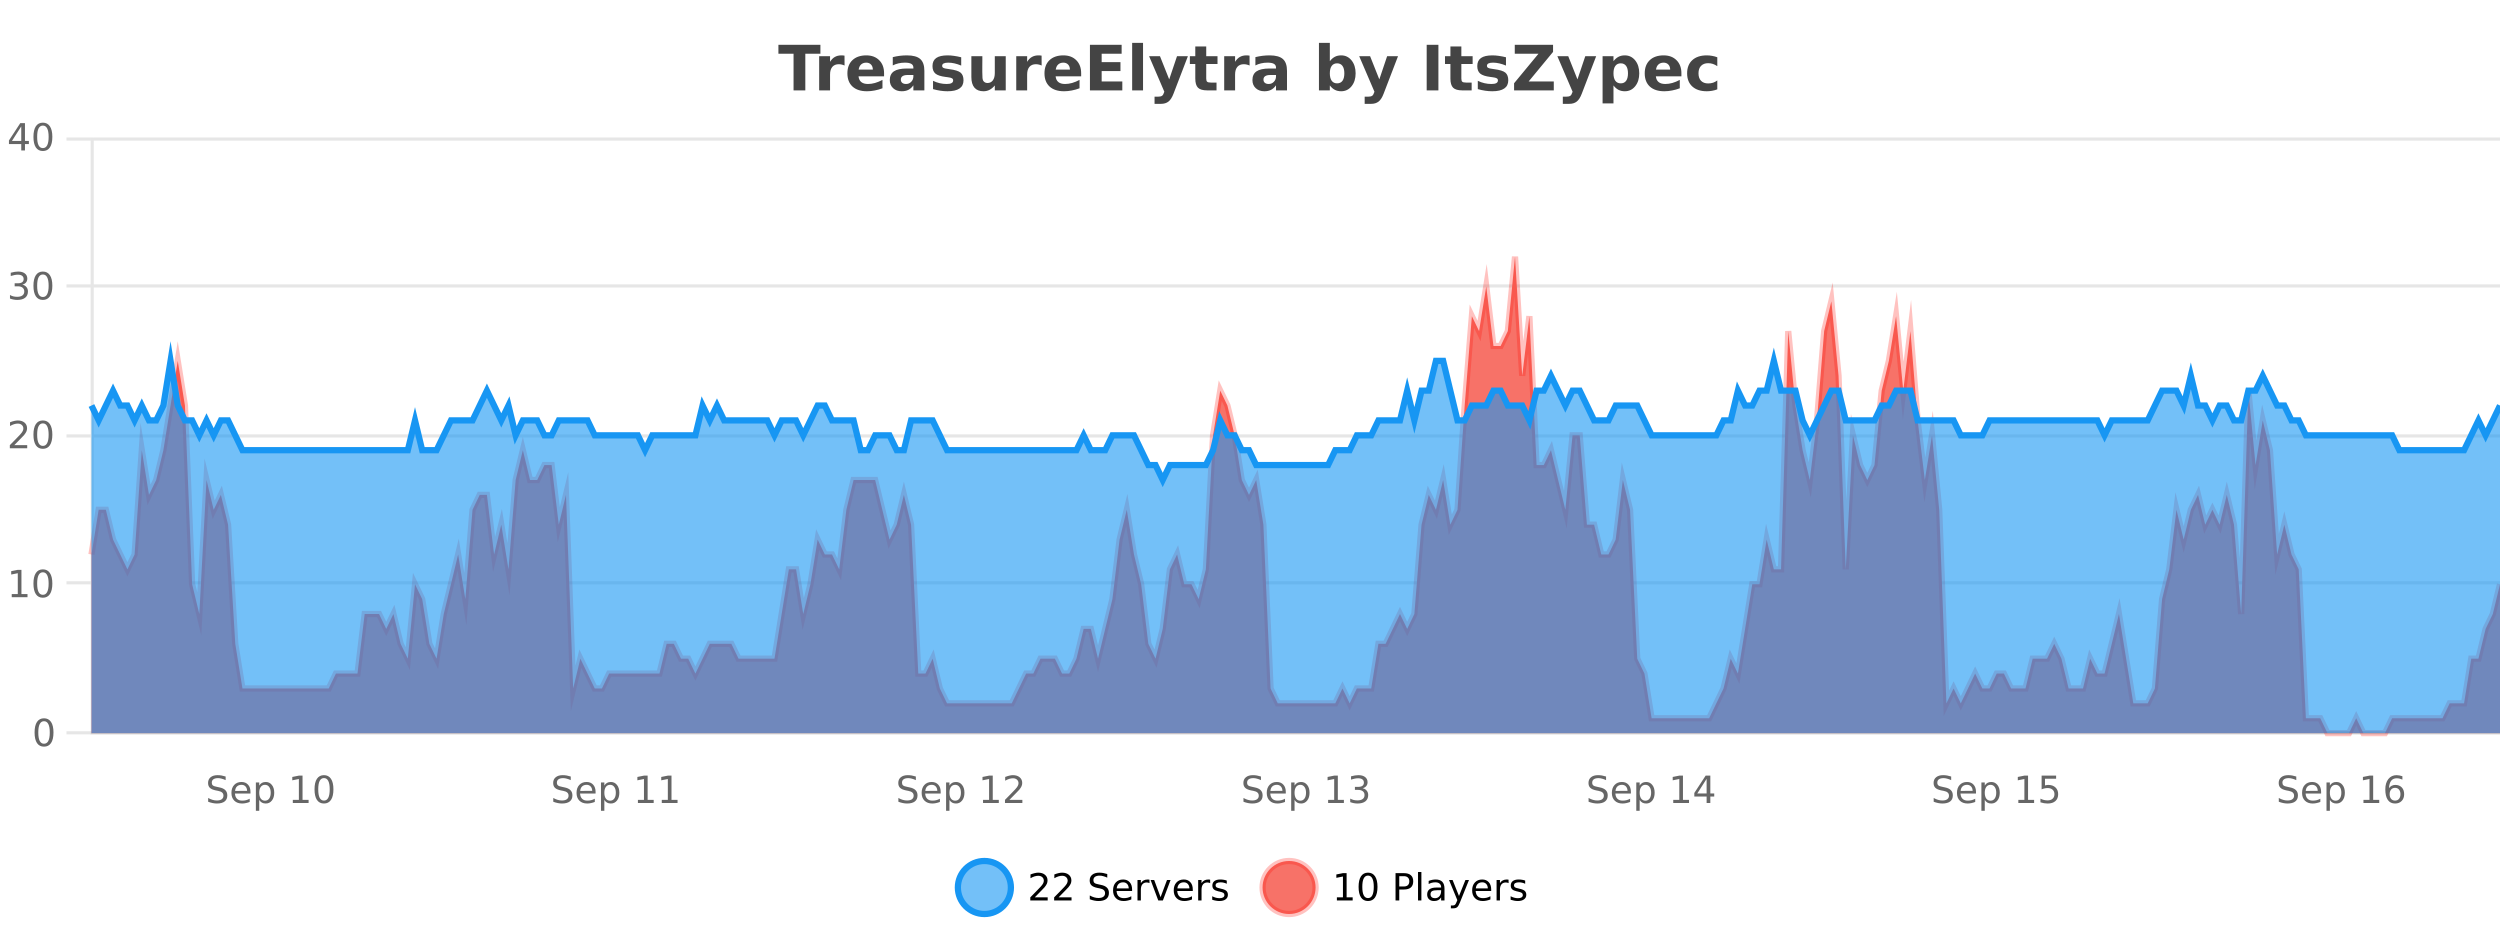 <?xml version="1.0" encoding="UTF-8"?>
<svg xmlns="http://www.w3.org/2000/svg" xmlns:xlink="http://www.w3.org/1999/xlink" width="800pt" height="300pt" viewBox="0 0 800 300" version="1.1">
<defs>
<clipPath id="clip1">
  <path d="M 278 263 L 352 263 L 352 300 L 278 300 Z M 278 263 "/>
</clipPath>
<clipPath id="clip2">
  <path d="M 375 263 L 450 263 L 450 300 L 375 300 Z M 375 263 "/>
</clipPath>
<clipPath id="clip3">
  <path d="M 29.27 82 L 800 82 L 800 234.602 L 29.27 234.602 Z M 29.27 82 "/>
</clipPath>
<clipPath id="clip4">
  <path d="M 28.27 53 L 800 53 L 800 235.602 L 28.27 235.602 Z M 28.27 53 "/>
</clipPath>
<clipPath id="clip5">
  <path d="M 29.27 115 L 800 115 L 800 234.602 L 29.27 234.602 Z M 29.27 115 "/>
</clipPath>
<clipPath id="clip6">
  <path d="M 28.27 87 L 800 87 L 800 182 L 28.27 182 Z M 28.27 87 "/>
</clipPath>
</defs>
<g id="surface2013996">
<rect x="0" y="0" width="800" height="300" style="fill:rgb(100%,100%,100%);fill-opacity:1;stroke:none;"/>
<path style="fill:none;stroke-width:1;stroke-linecap:butt;stroke-linejoin:miter;stroke:rgb(0%,0%,0%);stroke-opacity:0.098;stroke-miterlimit:10;" d="M 30 234.5 L 800 234.5 "/>
<path style="fill:none;stroke-width:1;stroke-linecap:butt;stroke-linejoin:miter;stroke:rgb(0%,0%,0%);stroke-opacity:0.098;stroke-miterlimit:10;" d="M 21.27 234.5 L 29 234.5 "/>
<path style="fill:none;stroke-width:1;stroke-linecap:butt;stroke-linejoin:miter;stroke:rgb(0%,0%,0%);stroke-opacity:0.098;stroke-miterlimit:10;" d="M 30 186.5 L 800 186.5 "/>
<path style="fill:none;stroke-width:1;stroke-linecap:butt;stroke-linejoin:miter;stroke:rgb(0%,0%,0%);stroke-opacity:0.098;stroke-miterlimit:10;" d="M 21.27 186.5 L 29 186.5 "/>
<path style="fill:none;stroke-width:1;stroke-linecap:butt;stroke-linejoin:miter;stroke:rgb(0%,0%,0%);stroke-opacity:0.098;stroke-miterlimit:10;" d="M 30 139.5 L 800 139.5 "/>
<path style="fill:none;stroke-width:1;stroke-linecap:butt;stroke-linejoin:miter;stroke:rgb(0%,0%,0%);stroke-opacity:0.098;stroke-miterlimit:10;" d="M 21.27 139.5 L 29 139.5 "/>
<path style="fill:none;stroke-width:1;stroke-linecap:butt;stroke-linejoin:miter;stroke:rgb(0%,0%,0%);stroke-opacity:0.098;stroke-miterlimit:10;" d="M 30 91.5 L 800 91.5 "/>
<path style="fill:none;stroke-width:1;stroke-linecap:butt;stroke-linejoin:miter;stroke:rgb(0%,0%,0%);stroke-opacity:0.098;stroke-miterlimit:10;" d="M 21.27 91.5 L 29 91.5 "/>
<path style="fill:none;stroke-width:1;stroke-linecap:butt;stroke-linejoin:miter;stroke:rgb(0%,0%,0%);stroke-opacity:0.098;stroke-miterlimit:10;" d="M 30 44.5 L 800 44.5 "/>
<path style="fill:none;stroke-width:1;stroke-linecap:butt;stroke-linejoin:miter;stroke:rgb(0%,0%,0%);stroke-opacity:0.098;stroke-miterlimit:10;" d="M 21.27 44.5 L 29 44.5 "/>
<path style=" stroke:none;fill-rule:nonzero;fill:rgb(9.02%,58.824%,95.294%);fill-opacity:0.6;" d="M 323.488 284 C 323.488 288.688 319.688 292.484 315.004 292.484 C 310.316 292.484 306.52 288.688 306.52 284 C 306.52 279.312 310.316 275.516 315.004 275.516 C 319.688 275.516 323.488 279.312 323.488 284 Z M 323.488 284 "/>
<g clip-path="url(#clip1)" clip-rule="nonzero">
<path style="fill:none;stroke-width:2;stroke-linecap:butt;stroke-linejoin:miter;stroke:rgb(9.02%,58.824%,95.294%);stroke-opacity:1;stroke-miterlimit:10;" d="M 323.488 284 C 323.488 288.688 319.688 292.484 315.004 292.484 C 310.316 292.484 306.52 288.688 306.52 284 C 306.52 279.312 310.316 275.516 315.004 275.516 C 319.688 275.516 323.488 279.312 323.488 284 Z M 323.488 284 "/>
</g>
<path style=" stroke:none;fill-rule:nonzero;fill:rgb(0%,0%,0%);fill-opacity:1;" d="M 331.117 287.156 L 335.258 287.156 L 335.258 288.156 L 329.695 288.156 L 329.695 287.156 C 330.141 286.699 330.75 286.078 331.523 285.297 C 332.305 284.508 332.793 283.996 332.992 283.766 C 333.375 283.352 333.641 282.996 333.789 282.703 C 333.945 282.402 334.023 282.109 334.023 281.828 C 334.023 281.359 333.855 280.98 333.523 280.688 C 333.199 280.398 332.777 280.25 332.258 280.25 C 331.883 280.25 331.484 280.312 331.07 280.438 C 330.664 280.562 330.227 280.762 329.758 281.031 L 329.758 279.828 C 330.234 279.641 330.68 279.5 331.086 279.406 C 331.5 279.305 331.883 279.25 332.227 279.25 C 333.133 279.25 333.855 279.48 334.398 279.938 C 334.938 280.387 335.211 280.992 335.211 281.75 C 335.211 282.105 335.141 282.445 335.008 282.766 C 334.871 283.09 334.625 283.469 334.273 283.906 C 334.168 284.023 333.855 284.352 333.336 284.891 C 332.812 285.434 332.074 286.188 331.117 287.156 Z M 338.75 287.156 L 342.891 287.156 L 342.891 288.156 L 337.328 288.156 L 337.328 287.156 C 337.773 286.699 338.383 286.078 339.156 285.297 C 339.938 284.508 340.426 283.996 340.625 283.766 C 341.008 283.352 341.273 282.996 341.422 282.703 C 341.578 282.402 341.656 282.109 341.656 281.828 C 341.656 281.359 341.488 280.98 341.156 280.688 C 340.832 280.398 340.41 280.25 339.891 280.25 C 339.516 280.25 339.117 280.312 338.703 280.438 C 338.297 280.562 337.859 280.762 337.391 281.031 L 337.391 279.828 C 337.867 279.641 338.312 279.5 338.719 279.406 C 339.133 279.305 339.516 279.25 339.859 279.25 C 340.766 279.25 341.488 279.48 342.031 279.938 C 342.57 280.387 342.844 280.992 342.844 281.75 C 342.844 282.105 342.773 282.445 342.641 282.766 C 342.504 283.09 342.258 283.469 341.906 283.906 C 341.801 284.023 341.488 284.352 340.969 284.891 C 340.445 285.434 339.707 286.188 338.75 287.156 Z M 354.324 279.688 L 354.324 280.844 C 353.875 280.637 353.449 280.48 353.043 280.375 C 352.645 280.262 352.266 280.203 351.902 280.203 C 351.254 280.203 350.754 280.328 350.402 280.578 C 350.059 280.828 349.887 281.188 349.887 281.656 C 349.887 282.043 350 282.336 350.23 282.531 C 350.457 282.73 350.902 282.887 351.559 283 L 352.262 283.156 C 353.145 283.324 353.797 283.621 354.215 284.047 C 354.641 284.465 354.855 285.027 354.855 285.734 C 354.855 286.59 354.566 287.234 353.996 287.672 C 353.434 288.109 352.598 288.328 351.496 288.328 C 351.09 288.328 350.652 288.281 350.184 288.188 C 349.715 288.094 349.23 287.953 348.73 287.766 L 348.73 286.547 C 349.207 286.82 349.676 287.023 350.137 287.156 C 350.605 287.293 351.059 287.359 351.496 287.359 C 352.172 287.359 352.691 287.23 353.059 286.969 C 353.434 286.699 353.621 286.32 353.621 285.828 C 353.621 285.402 353.484 285.07 353.215 284.828 C 352.953 284.578 352.52 284.398 351.918 284.281 L 351.199 284.141 C 350.312 283.965 349.672 283.688 349.277 283.312 C 348.891 282.938 348.699 282.418 348.699 281.75 C 348.699 280.969 348.969 280.359 349.512 279.922 C 350.051 279.477 350.801 279.25 351.762 279.25 C 352.176 279.25 352.594 279.289 353.012 279.359 C 353.438 279.434 353.875 279.543 354.324 279.688 Z M 362.27 284.609 L 362.27 285.125 L 357.301 285.125 C 357.352 285.875 357.574 286.445 357.973 286.828 C 358.379 287.215 358.934 287.406 359.645 287.406 C 360.059 287.406 360.461 287.359 360.848 287.266 C 361.242 287.164 361.633 287.008 362.02 286.797 L 362.02 287.828 C 361.621 287.984 361.223 288.105 360.816 288.188 C 360.41 288.281 359.996 288.328 359.582 288.328 C 358.539 288.328 357.711 288.027 357.098 287.422 C 356.48 286.809 356.176 285.98 356.176 284.938 C 356.176 283.867 356.465 283.016 357.051 282.391 C 357.633 281.758 358.414 281.438 359.395 281.438 C 360.277 281.438 360.977 281.727 361.488 282.297 C 362.008 282.859 362.27 283.633 362.27 284.609 Z M 361.191 284.281 C 361.18 283.699 361.012 283.23 360.691 282.875 C 360.367 282.523 359.941 282.344 359.41 282.344 C 358.805 282.344 358.32 282.516 357.957 282.859 C 357.602 283.203 357.398 283.684 357.348 284.297 Z M 367.84 282.594 C 367.715 282.531 367.578 282.484 367.434 282.453 C 367.297 282.414 367.141 282.391 366.965 282.391 C 366.359 282.391 365.891 282.59 365.559 282.984 C 365.234 283.383 365.074 283.953 365.074 284.703 L 365.074 288.156 L 363.996 288.156 L 363.996 281.594 L 365.074 281.594 L 365.074 282.609 C 365.301 282.215 365.598 281.922 365.965 281.734 C 366.328 281.539 366.77 281.438 367.293 281.438 C 367.363 281.438 367.441 281.445 367.527 281.453 C 367.621 281.465 367.719 281.48 367.824 281.5 Z M 368.195 281.594 L 369.336 281.594 L 371.383 287.094 L 373.445 281.594 L 374.586 281.594 L 372.117 288.156 L 370.648 288.156 Z M 381.688 284.609 L 381.688 285.125 L 376.719 285.125 C 376.77 285.875 376.992 286.445 377.391 286.828 C 377.797 287.215 378.352 287.406 379.062 287.406 C 379.477 287.406 379.879 287.359 380.266 287.266 C 380.66 287.164 381.051 287.008 381.438 286.797 L 381.438 287.828 C 381.039 287.984 380.641 288.105 380.234 288.188 C 379.828 288.281 379.414 288.328 379 288.328 C 377.957 288.328 377.129 288.027 376.516 287.422 C 375.898 286.809 375.594 285.98 375.594 284.938 C 375.594 283.867 375.883 283.016 376.469 282.391 C 377.051 281.758 377.832 281.438 378.812 281.438 C 379.695 281.438 380.395 281.727 380.906 282.297 C 381.426 282.859 381.688 283.633 381.688 284.609 Z M 380.609 284.281 C 380.598 283.699 380.43 283.23 380.109 282.875 C 379.785 282.523 379.359 282.344 378.828 282.344 C 378.223 282.344 377.738 282.516 377.375 282.859 C 377.02 283.203 376.816 283.684 376.766 284.297 Z M 387.258 282.594 C 387.133 282.531 386.996 282.484 386.852 282.453 C 386.715 282.414 386.559 282.391 386.383 282.391 C 385.777 282.391 385.309 282.59 384.977 282.984 C 384.652 283.383 384.492 283.953 384.492 284.703 L 384.492 288.156 L 383.414 288.156 L 383.414 281.594 L 384.492 281.594 L 384.492 282.609 C 384.719 282.215 385.016 281.922 385.383 281.734 C 385.746 281.539 386.188 281.438 386.711 281.438 C 386.781 281.438 386.859 281.445 386.945 281.453 C 387.039 281.465 387.137 281.48 387.242 281.5 Z M 392.566 281.781 L 392.566 282.812 C 392.262 282.656 391.945 282.543 391.613 282.469 C 391.289 282.387 390.949 282.344 390.598 282.344 C 390.066 282.344 389.664 282.43 389.395 282.594 C 389.121 282.75 388.988 282.996 388.988 283.328 C 388.988 283.578 389.082 283.777 389.27 283.922 C 389.465 284.059 389.855 284.188 390.441 284.312 L 390.801 284.406 C 391.57 284.562 392.117 284.793 392.441 285.094 C 392.762 285.398 392.926 285.812 392.926 286.344 C 392.926 286.961 392.68 287.445 392.191 287.797 C 391.711 288.152 391.051 288.328 390.207 288.328 C 389.852 288.328 389.48 288.289 389.098 288.219 C 388.723 288.156 388.324 288.059 387.91 287.922 L 387.91 286.797 C 388.305 287.008 388.695 287.164 389.082 287.266 C 389.465 287.371 389.852 287.422 390.238 287.422 C 390.738 287.422 391.121 287.34 391.395 287.172 C 391.676 286.996 391.816 286.746 391.816 286.422 C 391.816 286.133 391.715 285.906 391.52 285.75 C 391.32 285.594 390.887 285.445 390.223 285.297 L 389.848 285.219 C 389.18 285.074 388.695 284.855 388.395 284.562 C 388.102 284.273 387.957 283.875 387.957 283.375 C 387.957 282.75 388.176 282.273 388.613 281.938 C 389.051 281.605 389.668 281.438 390.473 281.438 C 390.867 281.438 391.242 281.469 391.598 281.531 C 391.949 281.586 392.273 281.668 392.566 281.781 Z M 325.004 277.016 "/>
<path style=" stroke:none;fill-rule:nonzero;fill:rgb(96.863%,44.706%,40.784%);fill-opacity:1;" d="M 420.988 284 C 420.988 288.688 417.191 292.484 412.504 292.484 C 407.82 292.484 404.02 288.688 404.02 284 C 404.02 279.312 407.82 275.516 412.504 275.516 C 417.191 275.516 420.988 279.312 420.988 284 Z M 420.988 284 "/>
<g clip-path="url(#clip2)" clip-rule="nonzero">
<path style="fill:none;stroke-width:2;stroke-linecap:butt;stroke-linejoin:miter;stroke:rgb(100%,4.706%,0%);stroke-opacity:0.247;stroke-miterlimit:10;" d="M 420.988 284 C 420.988 288.688 417.191 292.484 412.504 292.484 C 407.82 292.484 404.02 288.688 404.02 284 C 404.02 279.312 407.82 275.516 412.504 275.516 C 417.191 275.516 420.988 279.312 420.988 284 Z M 420.988 284 "/>
</g>
<path style=" stroke:none;fill-rule:nonzero;fill:rgb(0%,0%,0%);fill-opacity:1;" d="M 427.805 287.156 L 429.742 287.156 L 429.742 280.484 L 427.633 280.906 L 427.633 279.828 L 429.727 279.406 L 430.914 279.406 L 430.914 287.156 L 432.852 287.156 L 432.852 288.156 L 427.805 288.156 Z M 437.766 280.188 C 437.16 280.188 436.703 280.492 436.391 281.094 C 436.086 281.688 435.938 282.59 435.938 283.797 C 435.938 284.996 436.086 285.898 436.391 286.5 C 436.703 287.094 437.16 287.391 437.766 287.391 C 438.379 287.391 438.836 287.094 439.141 286.5 C 439.453 285.898 439.609 284.996 439.609 283.797 C 439.609 282.59 439.453 281.688 439.141 281.094 C 438.836 280.492 438.379 280.188 437.766 280.188 Z M 437.766 279.25 C 438.742 279.25 439.492 279.641 440.016 280.422 C 440.535 281.195 440.797 282.32 440.797 283.797 C 440.797 285.266 440.535 286.391 440.016 287.172 C 439.492 287.945 438.742 288.328 437.766 288.328 C 436.785 288.328 436.035 287.945 435.516 287.172 C 435.004 286.391 434.75 285.266 434.75 283.797 C 434.75 282.32 435.004 281.195 435.516 280.422 C 436.035 279.641 436.785 279.25 437.766 279.25 Z M 447.762 280.375 L 447.762 283.672 L 449.246 283.672 C 449.797 283.672 450.223 283.531 450.527 283.25 C 450.828 282.961 450.98 282.547 450.98 282.016 C 450.98 281.496 450.828 281.094 450.527 280.812 C 450.223 280.523 449.797 280.375 449.246 280.375 Z M 446.574 279.406 L 449.246 279.406 C 450.234 279.406 450.98 279.633 451.48 280.078 C 451.98 280.516 452.23 281.164 452.23 282.016 C 452.23 282.883 451.98 283.539 451.48 283.984 C 450.98 284.422 450.234 284.641 449.246 284.641 L 447.762 284.641 L 447.762 288.156 L 446.574 288.156 Z M 453.766 279.031 L 454.844 279.031 L 454.844 288.156 L 453.766 288.156 Z M 460.082 284.859 C 459.215 284.859 458.613 284.961 458.27 285.156 C 457.934 285.355 457.77 285.695 457.77 286.172 C 457.77 286.559 457.895 286.867 458.145 287.094 C 458.402 287.312 458.746 287.422 459.176 287.422 C 459.777 287.422 460.258 287.215 460.613 286.797 C 460.977 286.371 461.16 285.805 461.16 285.094 L 461.16 284.859 Z M 462.238 284.406 L 462.238 288.156 L 461.16 288.156 L 461.16 287.156 C 460.91 287.555 460.602 287.852 460.238 288.047 C 459.871 288.234 459.426 288.328 458.895 288.328 C 458.215 288.328 457.68 288.141 457.285 287.766 C 456.887 287.383 456.691 286.875 456.691 286.25 C 456.691 285.512 456.934 284.953 457.426 284.578 C 457.926 284.203 458.664 284.016 459.645 284.016 L 461.16 284.016 L 461.16 283.906 C 461.16 283.406 460.992 283.023 460.66 282.75 C 460.336 282.48 459.883 282.344 459.301 282.344 C 458.926 282.344 458.555 282.391 458.191 282.484 C 457.836 282.578 457.496 282.715 457.176 282.891 L 457.176 281.891 C 457.57 281.734 457.949 281.621 458.316 281.547 C 458.691 281.477 459.055 281.438 459.41 281.438 C 460.355 281.438 461.066 281.684 461.535 282.172 C 462.004 282.664 462.238 283.406 462.238 284.406 Z M 467.188 288.766 C 466.883 289.547 466.586 290.055 466.297 290.297 C 466.004 290.535 465.617 290.656 465.141 290.656 L 464.281 290.656 L 464.281 289.75 L 464.906 289.75 C 465.207 289.75 465.438 289.676 465.594 289.531 C 465.758 289.395 465.941 289.066 466.141 288.547 L 466.344 288.047 L 463.688 281.594 L 464.828 281.594 L 466.875 286.719 L 468.938 281.594 L 470.078 281.594 Z M 477.18 284.609 L 477.18 285.125 L 472.211 285.125 C 472.262 285.875 472.484 286.445 472.883 286.828 C 473.289 287.215 473.844 287.406 474.555 287.406 C 474.969 287.406 475.371 287.359 475.758 287.266 C 476.152 287.164 476.543 287.008 476.93 286.797 L 476.93 287.828 C 476.531 287.984 476.133 288.105 475.727 288.188 C 475.32 288.281 474.906 288.328 474.492 288.328 C 473.449 288.328 472.621 288.027 472.008 287.422 C 471.391 286.809 471.086 285.98 471.086 284.938 C 471.086 283.867 471.375 283.016 471.961 282.391 C 472.543 281.758 473.324 281.438 474.305 281.438 C 475.188 281.438 475.887 281.727 476.398 282.297 C 476.918 282.859 477.18 283.633 477.18 284.609 Z M 476.102 284.281 C 476.09 283.699 475.922 283.23 475.602 282.875 C 475.277 282.523 474.852 282.344 474.32 282.344 C 473.715 282.344 473.23 282.516 472.867 282.859 C 472.512 283.203 472.309 283.684 472.258 284.297 Z M 482.75 282.594 C 482.625 282.531 482.488 282.484 482.344 282.453 C 482.207 282.414 482.051 282.391 481.875 282.391 C 481.27 282.391 480.801 282.59 480.469 282.984 C 480.145 283.383 479.984 283.953 479.984 284.703 L 479.984 288.156 L 478.906 288.156 L 478.906 281.594 L 479.984 281.594 L 479.984 282.609 C 480.211 282.215 480.508 281.922 480.875 281.734 C 481.238 281.539 481.68 281.438 482.203 281.438 C 482.273 281.438 482.352 281.445 482.438 281.453 C 482.531 281.465 482.629 281.48 482.734 281.5 Z M 488.055 281.781 L 488.055 282.812 C 487.75 282.656 487.434 282.543 487.102 282.469 C 486.777 282.387 486.438 282.344 486.086 282.344 C 485.555 282.344 485.152 282.43 484.883 282.594 C 484.609 282.75 484.477 282.996 484.477 283.328 C 484.477 283.578 484.57 283.777 484.758 283.922 C 484.953 284.059 485.344 284.188 485.93 284.312 L 486.289 284.406 C 487.059 284.562 487.605 284.793 487.93 285.094 C 488.25 285.398 488.414 285.812 488.414 286.344 C 488.414 286.961 488.168 287.445 487.68 287.797 C 487.199 288.152 486.539 288.328 485.695 288.328 C 485.34 288.328 484.969 288.289 484.586 288.219 C 484.211 288.156 483.812 288.059 483.398 287.922 L 483.398 286.797 C 483.793 287.008 484.184 287.164 484.57 287.266 C 484.953 287.371 485.34 287.422 485.727 287.422 C 486.227 287.422 486.609 287.34 486.883 287.172 C 487.164 286.996 487.305 286.746 487.305 286.422 C 487.305 286.133 487.203 285.906 487.008 285.75 C 486.809 285.594 486.375 285.445 485.711 285.297 L 485.336 285.219 C 484.668 285.074 484.184 284.855 483.883 284.562 C 483.59 284.273 483.445 283.875 483.445 283.375 C 483.445 282.75 483.664 282.273 484.102 281.938 C 484.539 281.605 485.156 281.438 485.961 281.438 C 486.355 281.438 486.73 281.469 487.086 281.531 C 487.438 281.586 487.762 281.668 488.055 281.781 Z M 422.504 277.016 "/>
<path style=" stroke:none;fill-rule:nonzero;fill:rgb(26.667%,26.667%,26.667%);fill-opacity:1;" d="M 249.094 14.344 L 262.531 14.344 L 262.531 17.188 L 257.703 17.188 L 257.703 28.922 L 253.938 28.922 L 253.938 17.188 L 249.094 17.188 Z M 270.258 20.969 C 269.945 20.824 269.637 20.719 269.336 20.656 C 269.031 20.586 268.73 20.547 268.43 20.547 C 267.523 20.547 266.824 20.836 266.336 21.406 C 265.855 21.98 265.617 22.805 265.617 23.875 L 265.617 28.922 L 262.133 28.922 L 262.133 17.984 L 265.617 17.984 L 265.617 19.781 C 266.062 19.062 266.578 18.543 267.164 18.219 C 267.746 17.887 268.445 17.719 269.258 17.719 C 269.383 17.719 269.512 17.727 269.648 17.734 C 269.781 17.746 269.98 17.766 270.242 17.797 Z M 282.902 23.422 L 282.902 24.422 L 274.73 24.422 C 274.812 25.246 275.109 25.859 275.621 26.266 C 276.129 26.672 276.84 26.875 277.746 26.875 C 278.484 26.875 279.238 26.766 280.012 26.547 C 280.781 26.328 281.574 26 282.387 25.562 L 282.387 28.25 C 281.562 28.562 280.734 28.797 279.902 28.953 C 279.078 29.117 278.254 29.203 277.434 29.203 C 275.453 29.203 273.91 28.703 272.809 27.703 C 271.715 26.695 271.168 25.281 271.168 23.469 C 271.168 21.68 271.703 20.273 272.777 19.25 C 273.859 18.23 275.344 17.719 277.23 17.719 C 278.949 17.719 280.324 18.242 281.355 19.281 C 282.387 20.312 282.902 21.695 282.902 23.422 Z M 279.309 22.266 C 279.309 21.602 279.113 21.062 278.73 20.656 C 278.344 20.25 277.84 20.047 277.215 20.047 C 276.535 20.047 275.984 20.242 275.559 20.625 C 275.141 21 274.879 21.547 274.777 22.266 Z M 290.453 24 C 289.723 24 289.176 24.125 288.812 24.375 C 288.445 24.617 288.266 24.98 288.266 25.469 C 288.266 25.906 288.41 26.25 288.703 26.5 C 289.004 26.75 289.414 26.875 289.938 26.875 C 290.594 26.875 291.145 26.641 291.594 26.172 C 292.051 25.703 292.281 25.117 292.281 24.406 L 292.281 24 Z M 295.797 22.688 L 295.797 28.922 L 292.281 28.922 L 292.281 27.297 C 291.812 27.965 291.281 28.449 290.688 28.75 C 290.102 29.051 289.391 29.203 288.547 29.203 C 287.422 29.203 286.504 28.875 285.797 28.219 C 285.086 27.555 284.734 26.695 284.734 25.641 C 284.734 24.359 285.172 23.422 286.047 22.828 C 286.93 22.227 288.32 21.922 290.219 21.922 L 292.281 21.922 L 292.281 21.641 C 292.281 21.09 292.062 20.688 291.625 20.438 C 291.188 20.18 290.504 20.047 289.578 20.047 C 288.828 20.047 288.129 20.125 287.484 20.281 C 286.836 20.43 286.238 20.648 285.688 20.938 L 285.688 18.281 C 286.438 18.094 287.188 17.953 287.938 17.859 C 288.695 17.766 289.457 17.719 290.219 17.719 C 292.188 17.719 293.609 18.109 294.484 18.891 C 295.359 19.664 295.797 20.93 295.797 22.688 Z M 307.586 18.328 L 307.586 20.984 C 306.844 20.672 306.125 20.438 305.43 20.281 C 304.73 20.125 304.07 20.047 303.445 20.047 C 302.789 20.047 302.297 20.133 301.977 20.297 C 301.652 20.465 301.492 20.719 301.492 21.062 C 301.492 21.344 301.609 21.559 301.852 21.703 C 302.102 21.852 302.539 21.961 303.164 22.031 L 303.789 22.125 C 305.578 22.355 306.781 22.73 307.398 23.25 C 308.012 23.773 308.32 24.59 308.32 25.703 C 308.32 26.871 307.887 27.746 307.023 28.328 C 306.168 28.914 304.891 29.203 303.195 29.203 C 302.465 29.203 301.715 29.145 300.945 29.031 C 300.172 28.918 299.383 28.746 298.57 28.516 L 298.57 25.859 C 299.266 26.203 299.98 26.461 300.711 26.625 C 301.438 26.793 302.184 26.875 302.945 26.875 C 303.633 26.875 304.148 26.781 304.492 26.594 C 304.836 26.406 305.008 26.125 305.008 25.75 C 305.008 25.438 304.887 25.211 304.648 25.062 C 304.406 24.906 303.934 24.789 303.227 24.703 L 302.617 24.625 C 301.055 24.43 299.961 24.07 299.336 23.547 C 298.711 23.016 298.398 22.215 298.398 21.141 C 298.398 19.984 298.793 19.125 299.586 18.562 C 300.387 18 301.605 17.719 303.242 17.719 C 303.887 17.719 304.562 17.773 305.273 17.875 C 305.98 17.969 306.75 18.121 307.586 18.328 Z M 310.836 24.656 L 310.836 17.984 L 314.352 17.984 L 314.352 19.078 C 314.352 19.672 314.344 20.418 314.336 21.312 C 314.336 22.211 314.336 22.805 314.336 23.094 C 314.336 23.98 314.355 24.617 314.398 25 C 314.449 25.387 314.527 25.668 314.633 25.844 C 314.777 26.074 314.965 26.25 315.195 26.375 C 315.422 26.5 315.688 26.562 315.992 26.562 C 316.719 26.562 317.293 26.281 317.711 25.719 C 318.125 25.156 318.336 24.383 318.336 23.391 L 318.336 17.984 L 321.836 17.984 L 321.836 28.922 L 318.336 28.922 L 318.336 27.344 C 317.805 27.98 317.242 28.449 316.648 28.75 C 316.062 29.051 315.418 29.203 314.711 29.203 C 313.449 29.203 312.484 28.82 311.82 28.047 C 311.164 27.266 310.836 26.137 310.836 24.656 Z M 333.324 20.969 C 333.012 20.824 332.703 20.719 332.402 20.656 C 332.098 20.586 331.797 20.547 331.496 20.547 C 330.59 20.547 329.891 20.836 329.402 21.406 C 328.922 21.98 328.684 22.805 328.684 23.875 L 328.684 28.922 L 325.199 28.922 L 325.199 17.984 L 328.684 17.984 L 328.684 19.781 C 329.129 19.062 329.645 18.543 330.23 18.219 C 330.812 17.887 331.512 17.719 332.324 17.719 C 332.449 17.719 332.578 17.727 332.715 17.734 C 332.848 17.746 333.047 17.766 333.309 17.797 Z M 345.969 23.422 L 345.969 24.422 L 337.797 24.422 C 337.879 25.246 338.176 25.859 338.688 26.266 C 339.195 26.672 339.906 26.875 340.812 26.875 C 341.551 26.875 342.305 26.766 343.078 26.547 C 343.848 26.328 344.641 26 345.453 25.562 L 345.453 28.25 C 344.629 28.562 343.801 28.797 342.969 28.953 C 342.145 29.117 341.32 29.203 340.5 29.203 C 338.52 29.203 336.977 28.703 335.875 27.703 C 334.781 26.695 334.234 25.281 334.234 23.469 C 334.234 21.68 334.77 20.273 335.844 19.25 C 336.926 18.23 338.41 17.719 340.297 17.719 C 342.016 17.719 343.391 18.242 344.422 19.281 C 345.453 20.312 345.969 21.695 345.969 23.422 Z M 342.375 22.266 C 342.375 21.602 342.18 21.062 341.797 20.656 C 341.41 20.25 340.906 20.047 340.281 20.047 C 339.602 20.047 339.051 20.242 338.625 20.625 C 338.207 21 337.945 21.547 337.844 22.266 Z M 348.781 14.344 L 358.922 14.344 L 358.922 17.188 L 352.531 17.188 L 352.531 19.891 L 358.547 19.891 L 358.547 22.734 L 352.531 22.734 L 352.531 26.078 L 359.141 26.078 L 359.141 28.922 L 348.781 28.922 Z M 362.289 13.719 L 365.773 13.719 L 365.773 28.922 L 362.289 28.922 Z M 367.707 17.984 L 371.191 17.984 L 374.145 25.406 L 376.645 17.984 L 380.129 17.984 L 375.535 29.953 C 375.074 31.172 374.535 32.02 373.91 32.5 C 373.293 32.988 372.488 33.234 371.488 33.234 L 369.457 33.234 L 369.457 30.938 L 370.551 30.938 C 371.145 30.938 371.574 30.844 371.848 30.656 C 372.117 30.469 372.324 30.129 372.473 29.641 L 372.582 29.344 Z M 385.992 14.875 L 385.992 17.984 L 389.602 17.984 L 389.602 20.484 L 385.992 20.484 L 385.992 25.125 C 385.992 25.637 386.09 25.98 386.289 26.156 C 386.496 26.336 386.898 26.422 387.492 26.422 L 389.289 26.422 L 389.289 28.922 L 386.289 28.922 C 384.914 28.922 383.934 28.637 383.352 28.062 C 382.777 27.48 382.492 26.5 382.492 25.125 L 382.492 20.484 L 380.758 20.484 L 380.758 17.984 L 382.492 17.984 L 382.492 14.875 Z M 399.867 20.969 C 399.555 20.824 399.246 20.719 398.945 20.656 C 398.641 20.586 398.34 20.547 398.039 20.547 C 397.133 20.547 396.434 20.836 395.945 21.406 C 395.465 21.98 395.227 22.805 395.227 23.875 L 395.227 28.922 L 391.742 28.922 L 391.742 17.984 L 395.227 17.984 L 395.227 19.781 C 395.672 19.062 396.188 18.543 396.773 18.219 C 397.355 17.887 398.055 17.719 398.867 17.719 C 398.992 17.719 399.121 17.727 399.258 17.734 C 399.391 17.746 399.59 17.766 399.852 17.797 Z M 406.496 24 C 405.766 24 405.219 24.125 404.855 24.375 C 404.488 24.617 404.309 24.98 404.309 25.469 C 404.309 25.906 404.453 26.25 404.746 26.5 C 405.047 26.75 405.457 26.875 405.98 26.875 C 406.637 26.875 407.188 26.641 407.637 26.172 C 408.094 25.703 408.324 25.117 408.324 24.406 L 408.324 24 Z M 411.84 22.688 L 411.84 28.922 L 408.324 28.922 L 408.324 27.297 C 407.855 27.965 407.324 28.449 406.73 28.75 C 406.145 29.051 405.434 29.203 404.59 29.203 C 403.465 29.203 402.547 28.875 401.84 28.219 C 401.129 27.555 400.777 26.695 400.777 25.641 C 400.777 24.359 401.215 23.422 402.09 22.828 C 402.973 22.227 404.363 21.922 406.262 21.922 L 408.324 21.922 L 408.324 21.641 C 408.324 21.09 408.105 20.688 407.668 20.438 C 407.23 20.18 406.547 20.047 405.621 20.047 C 404.871 20.047 404.172 20.125 403.527 20.281 C 402.879 20.43 402.281 20.648 401.73 20.938 L 401.73 18.281 C 402.48 18.094 403.23 17.953 403.98 17.859 C 404.738 17.766 405.5 17.719 406.262 17.719 C 408.23 17.719 409.652 18.109 410.527 18.891 C 411.402 19.664 411.84 20.93 411.84 22.688 Z M 427.875 26.672 C 428.625 26.672 429.195 26.402 429.594 25.859 C 429.988 25.309 430.188 24.512 430.188 23.469 C 430.188 22.43 429.988 21.637 429.594 21.094 C 429.195 20.543 428.625 20.266 427.875 20.266 C 427.125 20.266 426.547 20.543 426.141 21.094 C 425.742 21.637 425.547 22.43 425.547 23.469 C 425.547 24.5 425.742 25.293 426.141 25.844 C 426.547 26.398 427.125 26.672 427.875 26.672 Z M 425.547 19.578 C 426.035 18.945 426.57 18.477 427.156 18.172 C 427.738 17.871 428.41 17.719 429.172 17.719 C 430.523 17.719 431.633 18.258 432.5 19.328 C 433.363 20.402 433.797 21.781 433.797 23.469 C 433.797 25.148 433.363 26.523 432.5 27.594 C 431.633 28.668 430.523 29.203 429.172 29.203 C 428.41 29.203 427.738 29.051 427.156 28.75 C 426.57 28.449 426.035 27.98 425.547 27.344 L 425.547 28.922 L 422.062 28.922 L 422.062 13.719 L 425.547 13.719 Z M 434.945 17.984 L 438.43 17.984 L 441.383 25.406 L 443.883 17.984 L 447.367 17.984 L 442.773 29.953 C 442.312 31.172 441.773 32.02 441.148 32.5 C 440.531 32.988 439.727 33.234 438.727 33.234 L 436.695 33.234 L 436.695 30.938 L 437.789 30.938 C 438.383 30.938 438.812 30.844 439.086 30.656 C 439.355 30.469 439.562 30.129 439.711 29.641 L 439.82 29.344 Z M 456.539 14.344 L 460.289 14.344 L 460.289 28.922 L 456.539 28.922 Z M 467.633 14.875 L 467.633 17.984 L 471.242 17.984 L 471.242 20.484 L 467.633 20.484 L 467.633 25.125 C 467.633 25.637 467.73 25.98 467.93 26.156 C 468.137 26.336 468.539 26.422 469.133 26.422 L 470.93 26.422 L 470.93 28.922 L 467.93 28.922 C 466.555 28.922 465.574 28.637 464.992 28.062 C 464.418 27.48 464.133 26.5 464.133 25.125 L 464.133 20.484 L 462.398 20.484 L 462.398 17.984 L 464.133 17.984 L 464.133 14.875 Z M 481.914 18.328 L 481.914 20.984 C 481.172 20.672 480.453 20.438 479.758 20.281 C 479.059 20.125 478.398 20.047 477.773 20.047 C 477.117 20.047 476.625 20.133 476.305 20.297 C 475.98 20.465 475.82 20.719 475.82 21.062 C 475.82 21.344 475.938 21.559 476.18 21.703 C 476.43 21.852 476.867 21.961 477.492 22.031 L 478.117 22.125 C 479.906 22.355 481.109 22.73 481.727 23.25 C 482.34 23.773 482.648 24.59 482.648 25.703 C 482.648 26.871 482.215 27.746 481.352 28.328 C 480.496 28.914 479.219 29.203 477.523 29.203 C 476.793 29.203 476.043 29.145 475.273 29.031 C 474.5 28.918 473.711 28.746 472.898 28.516 L 472.898 25.859 C 473.594 26.203 474.309 26.461 475.039 26.625 C 475.766 26.793 476.512 26.875 477.273 26.875 C 477.961 26.875 478.477 26.781 478.82 26.594 C 479.164 26.406 479.336 26.125 479.336 25.75 C 479.336 25.438 479.215 25.211 478.977 25.062 C 478.734 24.906 478.262 24.789 477.555 24.703 L 476.945 24.625 C 475.383 24.43 474.289 24.07 473.664 23.547 C 473.039 23.016 472.727 22.215 472.727 21.141 C 472.727 19.984 473.121 19.125 473.914 18.562 C 474.715 18 475.934 17.719 477.57 17.719 C 478.215 17.719 478.891 17.773 479.602 17.875 C 480.309 17.969 481.078 18.121 481.914 18.328 Z M 484.727 14.344 L 496.977 14.344 L 496.977 16.609 L 489.164 26.078 L 497.211 26.078 L 497.211 28.922 L 484.508 28.922 L 484.508 26.641 L 492.32 17.188 L 484.727 17.188 Z M 498.352 17.984 L 501.836 17.984 L 504.789 25.406 L 507.289 17.984 L 510.773 17.984 L 506.18 29.953 C 505.719 31.172 505.18 32.02 504.555 32.5 C 503.938 32.988 503.133 33.234 502.133 33.234 L 500.102 33.234 L 500.102 30.938 L 501.195 30.938 C 501.789 30.938 502.219 30.844 502.492 30.656 C 502.762 30.469 502.969 30.129 503.117 29.641 L 503.227 29.344 Z M 516.312 27.344 L 516.312 33.078 L 512.828 33.078 L 512.828 17.984 L 516.312 17.984 L 516.312 19.578 C 516.801 18.945 517.336 18.477 517.922 18.172 C 518.504 17.871 519.176 17.719 519.938 17.719 C 521.289 17.719 522.398 18.258 523.266 19.328 C 524.129 20.402 524.562 21.781 524.562 23.469 C 524.562 25.148 524.129 26.523 523.266 27.594 C 522.398 28.668 521.289 29.203 519.938 29.203 C 519.176 29.203 518.504 29.051 517.922 28.75 C 517.336 28.449 516.801 27.98 516.312 27.344 Z M 518.641 20.266 C 517.891 20.266 517.312 20.543 516.906 21.094 C 516.508 21.637 516.312 22.43 516.312 23.469 C 516.312 24.5 516.508 25.293 516.906 25.844 C 517.312 26.398 517.891 26.672 518.641 26.672 C 519.391 26.672 519.961 26.402 520.359 25.859 C 520.754 25.309 520.953 24.512 520.953 23.469 C 520.953 22.43 520.754 21.637 520.359 21.094 C 519.961 20.543 519.391 20.266 518.641 20.266 Z M 538.047 23.422 L 538.047 24.422 L 529.875 24.422 C 529.957 25.246 530.254 25.859 530.766 26.266 C 531.273 26.672 531.984 26.875 532.891 26.875 C 533.629 26.875 534.383 26.766 535.156 26.547 C 535.926 26.328 536.719 26 537.531 25.562 L 537.531 28.25 C 536.707 28.562 535.879 28.797 535.047 28.953 C 534.223 29.117 533.398 29.203 532.578 29.203 C 530.598 29.203 529.055 28.703 527.953 27.703 C 526.859 26.695 526.312 25.281 526.312 23.469 C 526.312 21.68 526.848 20.273 527.922 19.25 C 529.004 18.23 530.488 17.719 532.375 17.719 C 534.094 17.719 535.469 18.242 536.5 19.281 C 537.531 20.312 538.047 21.695 538.047 23.422 Z M 534.453 22.266 C 534.453 21.602 534.258 21.062 533.875 20.656 C 533.488 20.25 532.984 20.047 532.359 20.047 C 531.68 20.047 531.129 20.242 530.703 20.625 C 530.285 21 530.023 21.547 529.922 22.266 Z M 549.535 18.328 L 549.535 21.172 C 549.066 20.852 548.59 20.609 548.113 20.453 C 547.633 20.297 547.133 20.219 546.613 20.219 C 545.645 20.219 544.883 20.508 544.332 21.078 C 543.789 21.641 543.52 22.438 543.52 23.469 C 543.52 24.492 543.789 25.289 544.332 25.859 C 544.883 26.422 545.645 26.703 546.613 26.703 C 547.164 26.703 547.684 26.625 548.176 26.469 C 548.664 26.305 549.117 26.059 549.535 25.734 L 549.535 28.594 C 548.992 28.805 548.441 28.953 547.879 29.047 C 547.316 29.148 546.746 29.203 546.176 29.203 C 544.207 29.203 542.664 28.699 541.551 27.688 C 540.434 26.68 539.879 25.273 539.879 23.469 C 539.879 21.656 540.434 20.246 541.551 19.234 C 542.664 18.227 544.207 17.719 546.176 17.719 C 546.746 17.719 547.309 17.773 547.863 17.875 C 548.426 17.969 548.98 18.121 549.535 18.328 Z M 249 10.359 "/>
<path style="fill:none;stroke-width:1;stroke-linecap:butt;stroke-linejoin:miter;stroke:rgb(0%,0%,0%);stroke-opacity:0.098;stroke-miterlimit:10;" d="M 29 234.5 L 801 234.5 "/>
<path style=" stroke:none;fill-rule:nonzero;fill:rgb(40%,40%,40%);fill-opacity:1;" d="M 72.207 248.484 L 72.207 249.641 C 71.758 249.434 71.332 249.277 70.926 249.172 C 70.527 249.059 70.148 249 69.785 249 C 69.137 249 68.637 249.125 68.285 249.375 C 67.941 249.625 67.77 249.984 67.77 250.453 C 67.77 250.84 67.883 251.133 68.113 251.328 C 68.34 251.527 68.785 251.684 69.441 251.797 L 70.145 251.953 C 71.027 252.121 71.68 252.418 72.098 252.844 C 72.523 253.262 72.738 253.824 72.738 254.531 C 72.738 255.387 72.449 256.031 71.879 256.469 C 71.316 256.906 70.48 257.125 69.379 257.125 C 68.973 257.125 68.535 257.078 68.066 256.984 C 67.598 256.891 67.113 256.75 66.613 256.562 L 66.613 255.344 C 67.09 255.617 67.559 255.82 68.02 255.953 C 68.488 256.09 68.941 256.156 69.379 256.156 C 70.055 256.156 70.574 256.027 70.941 255.766 C 71.316 255.496 71.504 255.117 71.504 254.625 C 71.504 254.199 71.367 253.867 71.098 253.625 C 70.836 253.375 70.402 253.195 69.801 253.078 L 69.082 252.938 C 68.195 252.762 67.555 252.484 67.16 252.109 C 66.773 251.734 66.582 251.215 66.582 250.547 C 66.582 249.766 66.852 249.156 67.395 248.719 C 67.934 248.273 68.684 248.047 69.645 248.047 C 70.059 248.047 70.477 248.086 70.895 248.156 C 71.32 248.23 71.758 248.34 72.207 248.484 Z M 80.152 253.406 L 80.152 253.922 L 75.184 253.922 C 75.234 254.672 75.457 255.242 75.855 255.625 C 76.262 256.012 76.816 256.203 77.527 256.203 C 77.941 256.203 78.344 256.156 78.73 256.062 C 79.125 255.961 79.516 255.805 79.902 255.594 L 79.902 256.625 C 79.504 256.781 79.105 256.902 78.699 256.984 C 78.293 257.078 77.879 257.125 77.465 257.125 C 76.422 257.125 75.594 256.824 74.98 256.219 C 74.363 255.605 74.059 254.777 74.059 253.734 C 74.059 252.664 74.348 251.812 74.934 251.188 C 75.516 250.555 76.297 250.234 77.277 250.234 C 78.16 250.234 78.859 250.523 79.371 251.094 C 79.891 251.656 80.152 252.43 80.152 253.406 Z M 79.074 253.078 C 79.062 252.496 78.895 252.027 78.574 251.672 C 78.25 251.32 77.824 251.141 77.293 251.141 C 76.688 251.141 76.203 251.312 75.84 251.656 C 75.484 252 75.281 252.48 75.23 253.094 Z M 82.957 255.969 L 82.957 259.453 L 81.879 259.453 L 81.879 250.391 L 82.957 250.391 L 82.957 251.391 C 83.184 250.996 83.473 250.703 83.816 250.516 C 84.16 250.328 84.57 250.234 85.051 250.234 C 85.852 250.234 86.504 250.555 87.004 251.188 C 87.504 251.812 87.754 252.641 87.754 253.672 C 87.754 254.703 87.504 255.539 87.004 256.172 C 86.504 256.809 85.852 257.125 85.051 257.125 C 84.57 257.125 84.16 257.031 83.816 256.844 C 83.473 256.648 83.184 256.355 82.957 255.969 Z M 86.629 253.672 C 86.629 252.883 86.461 252.262 86.129 251.812 C 85.805 251.367 85.363 251.141 84.801 251.141 C 84.227 251.141 83.773 251.367 83.441 251.812 C 83.117 252.262 82.957 252.883 82.957 253.672 C 82.957 254.465 83.117 255.09 83.441 255.547 C 83.773 255.996 84.227 256.219 84.801 256.219 C 85.363 256.219 85.805 255.996 86.129 255.547 C 86.461 255.09 86.629 254.465 86.629 253.672 Z M 93.703 255.953 L 95.641 255.953 L 95.641 249.281 L 93.531 249.703 L 93.531 248.625 L 95.625 248.203 L 96.812 248.203 L 96.812 255.953 L 98.75 255.953 L 98.75 256.953 L 93.703 256.953 Z M 103.664 248.984 C 103.059 248.984 102.602 249.289 102.289 249.891 C 101.984 250.484 101.836 251.387 101.836 252.594 C 101.836 253.793 101.984 254.695 102.289 255.297 C 102.602 255.891 103.059 256.188 103.664 256.188 C 104.277 256.188 104.734 255.891 105.039 255.297 C 105.352 254.695 105.508 253.793 105.508 252.594 C 105.508 251.387 105.352 250.484 105.039 249.891 C 104.734 249.289 104.277 248.984 103.664 248.984 Z M 103.664 248.047 C 104.641 248.047 105.391 248.438 105.914 249.219 C 106.434 249.992 106.695 251.117 106.695 252.594 C 106.695 254.062 106.434 255.188 105.914 255.969 C 105.391 256.742 104.641 257.125 103.664 257.125 C 102.684 257.125 101.934 256.742 101.414 255.969 C 100.902 255.188 100.648 254.062 100.648 252.594 C 100.648 251.117 100.902 249.992 101.414 249.219 C 101.934 248.438 102.684 248.047 103.664 248.047 Z M 65.785 245.816 "/>
<path style=" stroke:none;fill-rule:nonzero;fill:rgb(40%,40%,40%);fill-opacity:1;" d="M 182.641 248.484 L 182.641 249.641 C 182.191 249.434 181.766 249.277 181.359 249.172 C 180.961 249.059 180.582 249 180.219 249 C 179.57 249 179.07 249.125 178.719 249.375 C 178.375 249.625 178.203 249.984 178.203 250.453 C 178.203 250.84 178.316 251.133 178.547 251.328 C 178.773 251.527 179.219 251.684 179.875 251.797 L 180.578 251.953 C 181.461 252.121 182.113 252.418 182.531 252.844 C 182.957 253.262 183.172 253.824 183.172 254.531 C 183.172 255.387 182.883 256.031 182.312 256.469 C 181.75 256.906 180.914 257.125 179.812 257.125 C 179.406 257.125 178.969 257.078 178.5 256.984 C 178.031 256.891 177.547 256.75 177.047 256.562 L 177.047 255.344 C 177.523 255.617 177.992 255.82 178.453 255.953 C 178.922 256.09 179.375 256.156 179.812 256.156 C 180.488 256.156 181.008 256.027 181.375 255.766 C 181.75 255.496 181.938 255.117 181.938 254.625 C 181.938 254.199 181.801 253.867 181.531 253.625 C 181.27 253.375 180.836 253.195 180.234 253.078 L 179.516 252.938 C 178.629 252.762 177.988 252.484 177.594 252.109 C 177.207 251.734 177.016 251.215 177.016 250.547 C 177.016 249.766 177.285 249.156 177.828 248.719 C 178.367 248.273 179.117 248.047 180.078 248.047 C 180.492 248.047 180.91 248.086 181.328 248.156 C 181.754 248.23 182.191 248.34 182.641 248.484 Z M 190.586 253.406 L 190.586 253.922 L 185.617 253.922 C 185.668 254.672 185.891 255.242 186.289 255.625 C 186.695 256.012 187.25 256.203 187.961 256.203 C 188.375 256.203 188.777 256.156 189.164 256.062 C 189.559 255.961 189.949 255.805 190.336 255.594 L 190.336 256.625 C 189.938 256.781 189.539 256.902 189.133 256.984 C 188.727 257.078 188.312 257.125 187.898 257.125 C 186.855 257.125 186.027 256.824 185.414 256.219 C 184.797 255.605 184.492 254.777 184.492 253.734 C 184.492 252.664 184.781 251.812 185.367 251.188 C 185.949 250.555 186.73 250.234 187.711 250.234 C 188.594 250.234 189.293 250.523 189.805 251.094 C 190.324 251.656 190.586 252.43 190.586 253.406 Z M 189.508 253.078 C 189.496 252.496 189.328 252.027 189.008 251.672 C 188.684 251.32 188.258 251.141 187.727 251.141 C 187.121 251.141 186.637 251.312 186.273 251.656 C 185.918 252 185.715 252.48 185.664 253.094 Z M 193.391 255.969 L 193.391 259.453 L 192.312 259.453 L 192.312 250.391 L 193.391 250.391 L 193.391 251.391 C 193.617 250.996 193.906 250.703 194.25 250.516 C 194.594 250.328 195.004 250.234 195.484 250.234 C 196.285 250.234 196.938 250.555 197.438 251.188 C 197.938 251.812 198.188 252.641 198.188 253.672 C 198.188 254.703 197.938 255.539 197.438 256.172 C 196.938 256.809 196.285 257.125 195.484 257.125 C 195.004 257.125 194.594 257.031 194.25 256.844 C 193.906 256.648 193.617 256.355 193.391 255.969 Z M 197.062 253.672 C 197.062 252.883 196.895 252.262 196.562 251.812 C 196.238 251.367 195.797 251.141 195.234 251.141 C 194.66 251.141 194.207 251.367 193.875 251.812 C 193.551 252.262 193.391 252.883 193.391 253.672 C 193.391 254.465 193.551 255.09 193.875 255.547 C 194.207 255.996 194.66 256.219 195.234 256.219 C 195.797 256.219 196.238 255.996 196.562 255.547 C 196.895 255.09 197.062 254.465 197.062 253.672 Z M 204.133 255.953 L 206.07 255.953 L 206.07 249.281 L 203.961 249.703 L 203.961 248.625 L 206.055 248.203 L 207.242 248.203 L 207.242 255.953 L 209.18 255.953 L 209.18 256.953 L 204.133 256.953 Z M 211.77 255.953 L 213.707 255.953 L 213.707 249.281 L 211.598 249.703 L 211.598 248.625 L 213.691 248.203 L 214.879 248.203 L 214.879 255.953 L 216.816 255.953 L 216.816 256.953 L 211.77 256.953 Z M 176.219 245.816 "/>
<path style=" stroke:none;fill-rule:nonzero;fill:rgb(40%,40%,40%);fill-opacity:1;" d="M 293.074 248.484 L 293.074 249.641 C 292.625 249.434 292.199 249.277 291.793 249.172 C 291.395 249.059 291.016 249 290.652 249 C 290.004 249 289.504 249.125 289.152 249.375 C 288.809 249.625 288.637 249.984 288.637 250.453 C 288.637 250.84 288.75 251.133 288.98 251.328 C 289.207 251.527 289.652 251.684 290.309 251.797 L 291.012 251.953 C 291.895 252.121 292.547 252.418 292.965 252.844 C 293.391 253.262 293.605 253.824 293.605 254.531 C 293.605 255.387 293.316 256.031 292.746 256.469 C 292.184 256.906 291.348 257.125 290.246 257.125 C 289.84 257.125 289.402 257.078 288.934 256.984 C 288.465 256.891 287.98 256.75 287.48 256.562 L 287.48 255.344 C 287.957 255.617 288.426 255.82 288.887 255.953 C 289.355 256.09 289.809 256.156 290.246 256.156 C 290.922 256.156 291.441 256.027 291.809 255.766 C 292.184 255.496 292.371 255.117 292.371 254.625 C 292.371 254.199 292.234 253.867 291.965 253.625 C 291.703 253.375 291.27 253.195 290.668 253.078 L 289.949 252.938 C 289.062 252.762 288.422 252.484 288.027 252.109 C 287.641 251.734 287.449 251.215 287.449 250.547 C 287.449 249.766 287.719 249.156 288.262 248.719 C 288.801 248.273 289.551 248.047 290.512 248.047 C 290.926 248.047 291.344 248.086 291.762 248.156 C 292.188 248.23 292.625 248.34 293.074 248.484 Z M 301.02 253.406 L 301.02 253.922 L 296.051 253.922 C 296.102 254.672 296.324 255.242 296.723 255.625 C 297.129 256.012 297.684 256.203 298.395 256.203 C 298.809 256.203 299.211 256.156 299.598 256.062 C 299.992 255.961 300.383 255.805 300.77 255.594 L 300.77 256.625 C 300.371 256.781 299.973 256.902 299.566 256.984 C 299.16 257.078 298.746 257.125 298.332 257.125 C 297.289 257.125 296.461 256.824 295.848 256.219 C 295.23 255.605 294.926 254.777 294.926 253.734 C 294.926 252.664 295.215 251.812 295.801 251.188 C 296.383 250.555 297.164 250.234 298.145 250.234 C 299.027 250.234 299.727 250.523 300.238 251.094 C 300.758 251.656 301.02 252.43 301.02 253.406 Z M 299.941 253.078 C 299.93 252.496 299.762 252.027 299.441 251.672 C 299.117 251.32 298.691 251.141 298.16 251.141 C 297.555 251.141 297.07 251.312 296.707 251.656 C 296.352 252 296.148 252.48 296.098 253.094 Z M 303.824 255.969 L 303.824 259.453 L 302.746 259.453 L 302.746 250.391 L 303.824 250.391 L 303.824 251.391 C 304.051 250.996 304.34 250.703 304.684 250.516 C 305.027 250.328 305.438 250.234 305.918 250.234 C 306.719 250.234 307.371 250.555 307.871 251.188 C 308.371 251.812 308.621 252.641 308.621 253.672 C 308.621 254.703 308.371 255.539 307.871 256.172 C 307.371 256.809 306.719 257.125 305.918 257.125 C 305.438 257.125 305.027 257.031 304.684 256.844 C 304.34 256.648 304.051 256.355 303.824 255.969 Z M 307.496 253.672 C 307.496 252.883 307.328 252.262 306.996 251.812 C 306.672 251.367 306.23 251.141 305.668 251.141 C 305.094 251.141 304.641 251.367 304.309 251.812 C 303.984 252.262 303.824 252.883 303.824 253.672 C 303.824 254.465 303.984 255.09 304.309 255.547 C 304.641 255.996 305.094 256.219 305.668 256.219 C 306.23 256.219 306.672 255.996 306.996 255.547 C 307.328 255.09 307.496 254.465 307.496 253.672 Z M 314.57 255.953 L 316.508 255.953 L 316.508 249.281 L 314.398 249.703 L 314.398 248.625 L 316.492 248.203 L 317.68 248.203 L 317.68 255.953 L 319.617 255.953 L 319.617 256.953 L 314.57 256.953 Z M 323.016 255.953 L 327.156 255.953 L 327.156 256.953 L 321.594 256.953 L 321.594 255.953 C 322.039 255.496 322.648 254.875 323.422 254.094 C 324.203 253.305 324.691 252.793 324.891 252.562 C 325.273 252.148 325.539 251.793 325.688 251.5 C 325.844 251.199 325.922 250.906 325.922 250.625 C 325.922 250.156 325.754 249.777 325.422 249.484 C 325.098 249.195 324.676 249.047 324.156 249.047 C 323.781 249.047 323.383 249.109 322.969 249.234 C 322.562 249.359 322.125 249.559 321.656 249.828 L 321.656 248.625 C 322.133 248.438 322.578 248.297 322.984 248.203 C 323.398 248.102 323.781 248.047 324.125 248.047 C 325.031 248.047 325.754 248.277 326.297 248.734 C 326.836 249.184 327.109 249.789 327.109 250.547 C 327.109 250.902 327.039 251.242 326.906 251.562 C 326.77 251.887 326.523 252.266 326.172 252.703 C 326.066 252.82 325.754 253.148 325.234 253.688 C 324.711 254.23 323.973 254.984 323.016 255.953 Z M 286.652 245.816 "/>
<path style=" stroke:none;fill-rule:nonzero;fill:rgb(40%,40%,40%);fill-opacity:1;" d="M 403.508 248.484 L 403.508 249.641 C 403.059 249.434 402.633 249.277 402.227 249.172 C 401.828 249.059 401.449 249 401.086 249 C 400.438 249 399.938 249.125 399.586 249.375 C 399.242 249.625 399.07 249.984 399.07 250.453 C 399.07 250.84 399.184 251.133 399.414 251.328 C 399.641 251.527 400.086 251.684 400.742 251.797 L 401.445 251.953 C 402.328 252.121 402.98 252.418 403.398 252.844 C 403.824 253.262 404.039 253.824 404.039 254.531 C 404.039 255.387 403.75 256.031 403.18 256.469 C 402.617 256.906 401.781 257.125 400.68 257.125 C 400.273 257.125 399.836 257.078 399.367 256.984 C 398.898 256.891 398.414 256.75 397.914 256.562 L 397.914 255.344 C 398.391 255.617 398.859 255.82 399.32 255.953 C 399.789 256.09 400.242 256.156 400.68 256.156 C 401.355 256.156 401.875 256.027 402.242 255.766 C 402.617 255.496 402.805 255.117 402.805 254.625 C 402.805 254.199 402.668 253.867 402.398 253.625 C 402.137 253.375 401.703 253.195 401.102 253.078 L 400.383 252.938 C 399.496 252.762 398.855 252.484 398.461 252.109 C 398.074 251.734 397.883 251.215 397.883 250.547 C 397.883 249.766 398.152 249.156 398.695 248.719 C 399.234 248.273 399.984 248.047 400.945 248.047 C 401.359 248.047 401.777 248.086 402.195 248.156 C 402.621 248.23 403.059 248.34 403.508 248.484 Z M 411.453 253.406 L 411.453 253.922 L 406.484 253.922 C 406.535 254.672 406.758 255.242 407.156 255.625 C 407.562 256.012 408.117 256.203 408.828 256.203 C 409.242 256.203 409.645 256.156 410.031 256.062 C 410.426 255.961 410.816 255.805 411.203 255.594 L 411.203 256.625 C 410.805 256.781 410.406 256.902 410 256.984 C 409.594 257.078 409.18 257.125 408.766 257.125 C 407.723 257.125 406.895 256.824 406.281 256.219 C 405.664 255.605 405.359 254.777 405.359 253.734 C 405.359 252.664 405.648 251.812 406.234 251.188 C 406.816 250.555 407.598 250.234 408.578 250.234 C 409.461 250.234 410.16 250.523 410.672 251.094 C 411.191 251.656 411.453 252.43 411.453 253.406 Z M 410.375 253.078 C 410.363 252.496 410.195 252.027 409.875 251.672 C 409.551 251.32 409.125 251.141 408.594 251.141 C 407.988 251.141 407.504 251.312 407.141 251.656 C 406.785 252 406.582 252.48 406.531 253.094 Z M 414.258 255.969 L 414.258 259.453 L 413.18 259.453 L 413.18 250.391 L 414.258 250.391 L 414.258 251.391 C 414.484 250.996 414.773 250.703 415.117 250.516 C 415.461 250.328 415.871 250.234 416.352 250.234 C 417.152 250.234 417.805 250.555 418.305 251.188 C 418.805 251.812 419.055 252.641 419.055 253.672 C 419.055 254.703 418.805 255.539 418.305 256.172 C 417.805 256.809 417.152 257.125 416.352 257.125 C 415.871 257.125 415.461 257.031 415.117 256.844 C 414.773 256.648 414.484 256.355 414.258 255.969 Z M 417.93 253.672 C 417.93 252.883 417.762 252.262 417.43 251.812 C 417.105 251.367 416.664 251.141 416.102 251.141 C 415.527 251.141 415.074 251.367 414.742 251.812 C 414.418 252.262 414.258 252.883 414.258 253.672 C 414.258 254.465 414.418 255.09 414.742 255.547 C 415.074 255.996 415.527 256.219 416.102 256.219 C 416.664 256.219 417.105 255.996 417.43 255.547 C 417.762 255.09 417.93 254.465 417.93 253.672 Z M 425 255.953 L 426.938 255.953 L 426.938 249.281 L 424.828 249.703 L 424.828 248.625 L 426.922 248.203 L 428.109 248.203 L 428.109 255.953 L 430.047 255.953 L 430.047 256.953 L 425 256.953 Z M 436.027 252.234 C 436.59 252.359 437.027 252.617 437.34 253 C 437.66 253.375 437.824 253.844 437.824 254.406 C 437.824 255.273 437.527 255.945 436.934 256.422 C 436.34 256.891 435.496 257.125 434.402 257.125 C 434.035 257.125 433.656 257.086 433.262 257.016 C 432.875 256.945 432.48 256.836 432.074 256.688 L 432.074 255.547 C 432.395 255.734 432.75 255.883 433.137 255.984 C 433.531 256.078 433.941 256.125 434.371 256.125 C 435.109 256.125 435.672 255.98 436.059 255.688 C 436.453 255.398 436.652 254.969 436.652 254.406 C 436.652 253.898 436.469 253.496 436.105 253.203 C 435.738 252.914 435.238 252.766 434.605 252.766 L 433.574 252.766 L 433.574 251.797 L 434.652 251.797 C 435.223 251.797 435.668 251.684 435.98 251.453 C 436.293 251.215 436.449 250.875 436.449 250.438 C 436.449 249.992 436.285 249.648 435.965 249.406 C 435.652 249.168 435.199 249.047 434.605 249.047 C 434.27 249.047 433.918 249.086 433.543 249.156 C 433.176 249.219 432.77 249.324 432.324 249.469 L 432.324 248.422 C 432.781 248.297 433.203 248.203 433.59 248.141 C 433.984 248.078 434.355 248.047 434.699 248.047 C 435.605 248.047 436.316 248.25 436.84 248.656 C 437.359 249.062 437.621 249.617 437.621 250.312 C 437.621 250.805 437.48 251.215 437.199 251.547 C 436.926 251.883 436.535 252.109 436.027 252.234 Z M 397.086 245.816 "/>
<path style=" stroke:none;fill-rule:nonzero;fill:rgb(40%,40%,40%);fill-opacity:1;" d="M 513.941 248.484 L 513.941 249.641 C 513.492 249.434 513.066 249.277 512.66 249.172 C 512.262 249.059 511.883 249 511.52 249 C 510.871 249 510.371 249.125 510.02 249.375 C 509.676 249.625 509.504 249.984 509.504 250.453 C 509.504 250.84 509.617 251.133 509.848 251.328 C 510.074 251.527 510.52 251.684 511.176 251.797 L 511.879 251.953 C 512.762 252.121 513.414 252.418 513.832 252.844 C 514.258 253.262 514.473 253.824 514.473 254.531 C 514.473 255.387 514.184 256.031 513.613 256.469 C 513.051 256.906 512.215 257.125 511.113 257.125 C 510.707 257.125 510.27 257.078 509.801 256.984 C 509.332 256.891 508.848 256.75 508.348 256.562 L 508.348 255.344 C 508.824 255.617 509.293 255.82 509.754 255.953 C 510.223 256.09 510.676 256.156 511.113 256.156 C 511.789 256.156 512.309 256.027 512.676 255.766 C 513.051 255.496 513.238 255.117 513.238 254.625 C 513.238 254.199 513.102 253.867 512.832 253.625 C 512.57 253.375 512.137 253.195 511.535 253.078 L 510.816 252.938 C 509.93 252.762 509.289 252.484 508.895 252.109 C 508.508 251.734 508.316 251.215 508.316 250.547 C 508.316 249.766 508.586 249.156 509.129 248.719 C 509.668 248.273 510.418 248.047 511.379 248.047 C 511.793 248.047 512.211 248.086 512.629 248.156 C 513.055 248.23 513.492 248.34 513.941 248.484 Z M 521.887 253.406 L 521.887 253.922 L 516.918 253.922 C 516.969 254.672 517.191 255.242 517.59 255.625 C 517.996 256.012 518.551 256.203 519.262 256.203 C 519.676 256.203 520.078 256.156 520.465 256.062 C 520.859 255.961 521.25 255.805 521.637 255.594 L 521.637 256.625 C 521.238 256.781 520.84 256.902 520.434 256.984 C 520.027 257.078 519.613 257.125 519.199 257.125 C 518.156 257.125 517.328 256.824 516.715 256.219 C 516.098 255.605 515.793 254.777 515.793 253.734 C 515.793 252.664 516.082 251.812 516.668 251.188 C 517.25 250.555 518.031 250.234 519.012 250.234 C 519.895 250.234 520.594 250.523 521.105 251.094 C 521.625 251.656 521.887 252.43 521.887 253.406 Z M 520.809 253.078 C 520.797 252.496 520.629 252.027 520.309 251.672 C 519.984 251.32 519.559 251.141 519.027 251.141 C 518.422 251.141 517.938 251.312 517.574 251.656 C 517.219 252 517.016 252.48 516.965 253.094 Z M 524.691 255.969 L 524.691 259.453 L 523.613 259.453 L 523.613 250.391 L 524.691 250.391 L 524.691 251.391 C 524.918 250.996 525.207 250.703 525.551 250.516 C 525.895 250.328 526.305 250.234 526.785 250.234 C 527.586 250.234 528.238 250.555 528.738 251.188 C 529.238 251.812 529.488 252.641 529.488 253.672 C 529.488 254.703 529.238 255.539 528.738 256.172 C 528.238 256.809 527.586 257.125 526.785 257.125 C 526.305 257.125 525.895 257.031 525.551 256.844 C 525.207 256.648 524.918 256.355 524.691 255.969 Z M 528.363 253.672 C 528.363 252.883 528.195 252.262 527.863 251.812 C 527.539 251.367 527.098 251.141 526.535 251.141 C 525.961 251.141 525.508 251.367 525.176 251.812 C 524.852 252.262 524.691 252.883 524.691 253.672 C 524.691 254.465 524.852 255.09 525.176 255.547 C 525.508 255.996 525.961 256.219 526.535 256.219 C 527.098 256.219 527.539 255.996 527.863 255.547 C 528.195 255.09 528.363 254.465 528.363 253.672 Z M 535.438 255.953 L 537.375 255.953 L 537.375 249.281 L 535.266 249.703 L 535.266 248.625 L 537.359 248.203 L 538.547 248.203 L 538.547 255.953 L 540.484 255.953 L 540.484 256.953 L 535.438 256.953 Z M 546.117 249.234 L 543.133 253.906 L 546.117 253.906 Z M 545.805 248.203 L 547.305 248.203 L 547.305 253.906 L 548.555 253.906 L 548.555 254.891 L 547.305 254.891 L 547.305 256.953 L 546.117 256.953 L 546.117 254.891 L 542.18 254.891 L 542.18 253.75 Z M 507.52 245.816 "/>
<path style=" stroke:none;fill-rule:nonzero;fill:rgb(40%,40%,40%);fill-opacity:1;" d="M 624.375 248.484 L 624.375 249.641 C 623.926 249.434 623.5 249.277 623.094 249.172 C 622.695 249.059 622.316 249 621.953 249 C 621.305 249 620.805 249.125 620.453 249.375 C 620.109 249.625 619.938 249.984 619.938 250.453 C 619.938 250.84 620.051 251.133 620.281 251.328 C 620.508 251.527 620.953 251.684 621.609 251.797 L 622.312 251.953 C 623.195 252.121 623.848 252.418 624.266 252.844 C 624.691 253.262 624.906 253.824 624.906 254.531 C 624.906 255.387 624.617 256.031 624.047 256.469 C 623.484 256.906 622.648 257.125 621.547 257.125 C 621.141 257.125 620.703 257.078 620.234 256.984 C 619.766 256.891 619.281 256.75 618.781 256.562 L 618.781 255.344 C 619.258 255.617 619.727 255.82 620.188 255.953 C 620.656 256.09 621.109 256.156 621.547 256.156 C 622.223 256.156 622.742 256.027 623.109 255.766 C 623.484 255.496 623.672 255.117 623.672 254.625 C 623.672 254.199 623.535 253.867 623.266 253.625 C 623.004 253.375 622.57 253.195 621.969 253.078 L 621.25 252.938 C 620.363 252.762 619.723 252.484 619.328 252.109 C 618.941 251.734 618.75 251.215 618.75 250.547 C 618.75 249.766 619.02 249.156 619.562 248.719 C 620.102 248.273 620.852 248.047 621.812 248.047 C 622.227 248.047 622.645 248.086 623.062 248.156 C 623.488 248.23 623.926 248.34 624.375 248.484 Z M 632.32 253.406 L 632.32 253.922 L 627.352 253.922 C 627.402 254.672 627.625 255.242 628.023 255.625 C 628.43 256.012 628.984 256.203 629.695 256.203 C 630.109 256.203 630.512 256.156 630.898 256.062 C 631.293 255.961 631.684 255.805 632.07 255.594 L 632.07 256.625 C 631.672 256.781 631.273 256.902 630.867 256.984 C 630.461 257.078 630.047 257.125 629.633 257.125 C 628.59 257.125 627.762 256.824 627.148 256.219 C 626.531 255.605 626.227 254.777 626.227 253.734 C 626.227 252.664 626.516 251.812 627.102 251.188 C 627.684 250.555 628.465 250.234 629.445 250.234 C 630.328 250.234 631.027 250.523 631.539 251.094 C 632.059 251.656 632.32 252.43 632.32 253.406 Z M 631.242 253.078 C 631.23 252.496 631.062 252.027 630.742 251.672 C 630.418 251.32 629.992 251.141 629.461 251.141 C 628.855 251.141 628.371 251.312 628.008 251.656 C 627.652 252 627.449 252.48 627.398 253.094 Z M 635.125 255.969 L 635.125 259.453 L 634.047 259.453 L 634.047 250.391 L 635.125 250.391 L 635.125 251.391 C 635.352 250.996 635.641 250.703 635.984 250.516 C 636.328 250.328 636.738 250.234 637.219 250.234 C 638.02 250.234 638.672 250.555 639.172 251.188 C 639.672 251.812 639.922 252.641 639.922 253.672 C 639.922 254.703 639.672 255.539 639.172 256.172 C 638.672 256.809 638.02 257.125 637.219 257.125 C 636.738 257.125 636.328 257.031 635.984 256.844 C 635.641 256.648 635.352 256.355 635.125 255.969 Z M 638.797 253.672 C 638.797 252.883 638.629 252.262 638.297 251.812 C 637.973 251.367 637.531 251.141 636.969 251.141 C 636.395 251.141 635.941 251.367 635.609 251.812 C 635.285 252.262 635.125 252.883 635.125 253.672 C 635.125 254.465 635.285 255.09 635.609 255.547 C 635.941 255.996 636.395 256.219 636.969 256.219 C 637.531 256.219 637.973 255.996 638.297 255.547 C 638.629 255.09 638.797 254.465 638.797 253.672 Z M 645.867 255.953 L 647.805 255.953 L 647.805 249.281 L 645.695 249.703 L 645.695 248.625 L 647.789 248.203 L 648.977 248.203 L 648.977 255.953 L 650.914 255.953 L 650.914 256.953 L 645.867 256.953 Z M 653.316 248.203 L 657.957 248.203 L 657.957 249.203 L 654.395 249.203 L 654.395 251.344 C 654.57 251.281 654.742 251.242 654.91 251.219 C 655.086 251.188 655.258 251.172 655.426 251.172 C 656.402 251.172 657.18 251.445 657.754 251.984 C 658.324 252.516 658.613 253.234 658.613 254.141 C 658.613 255.09 658.316 255.824 657.723 256.344 C 657.137 256.867 656.316 257.125 655.254 257.125 C 654.879 257.125 654.496 257.094 654.113 257.031 C 653.738 256.969 653.348 256.875 652.941 256.75 L 652.941 255.562 C 653.293 255.75 653.66 255.891 654.035 255.984 C 654.41 256.078 654.805 256.125 655.223 256.125 C 655.898 256.125 656.434 255.949 656.832 255.594 C 657.227 255.242 657.426 254.758 657.426 254.141 C 657.426 253.539 657.227 253.059 656.832 252.703 C 656.434 252.352 655.898 252.172 655.223 252.172 C 654.91 252.172 654.59 252.211 654.27 252.281 C 653.957 252.344 653.637 252.449 653.316 252.594 Z M 617.953 245.816 "/>
<path style=" stroke:none;fill-rule:nonzero;fill:rgb(40%,40%,40%);fill-opacity:1;" d="M 734.809 248.484 L 734.809 249.641 C 734.359 249.434 733.934 249.277 733.527 249.172 C 733.129 249.059 732.75 249 732.387 249 C 731.738 249 731.238 249.125 730.887 249.375 C 730.543 249.625 730.371 249.984 730.371 250.453 C 730.371 250.84 730.484 251.133 730.715 251.328 C 730.941 251.527 731.387 251.684 732.043 251.797 L 732.746 251.953 C 733.629 252.121 734.281 252.418 734.699 252.844 C 735.125 253.262 735.34 253.824 735.34 254.531 C 735.34 255.387 735.051 256.031 734.48 256.469 C 733.918 256.906 733.082 257.125 731.98 257.125 C 731.574 257.125 731.137 257.078 730.668 256.984 C 730.199 256.891 729.715 256.75 729.215 256.562 L 729.215 255.344 C 729.691 255.617 730.16 255.82 730.621 255.953 C 731.09 256.09 731.543 256.156 731.98 256.156 C 732.656 256.156 733.176 256.027 733.543 255.766 C 733.918 255.496 734.105 255.117 734.105 254.625 C 734.105 254.199 733.969 253.867 733.699 253.625 C 733.438 253.375 733.004 253.195 732.402 253.078 L 731.684 252.938 C 730.797 252.762 730.156 252.484 729.762 252.109 C 729.375 251.734 729.184 251.215 729.184 250.547 C 729.184 249.766 729.453 249.156 729.996 248.719 C 730.535 248.273 731.285 248.047 732.246 248.047 C 732.66 248.047 733.078 248.086 733.496 248.156 C 733.922 248.23 734.359 248.34 734.809 248.484 Z M 742.754 253.406 L 742.754 253.922 L 737.785 253.922 C 737.836 254.672 738.059 255.242 738.457 255.625 C 738.863 256.012 739.418 256.203 740.129 256.203 C 740.543 256.203 740.945 256.156 741.332 256.062 C 741.727 255.961 742.117 255.805 742.504 255.594 L 742.504 256.625 C 742.105 256.781 741.707 256.902 741.301 256.984 C 740.895 257.078 740.48 257.125 740.066 257.125 C 739.023 257.125 738.195 256.824 737.582 256.219 C 736.965 255.605 736.66 254.777 736.66 253.734 C 736.66 252.664 736.949 251.812 737.535 251.188 C 738.117 250.555 738.898 250.234 739.879 250.234 C 740.762 250.234 741.461 250.523 741.973 251.094 C 742.492 251.656 742.754 252.43 742.754 253.406 Z M 741.676 253.078 C 741.664 252.496 741.496 252.027 741.176 251.672 C 740.852 251.32 740.426 251.141 739.895 251.141 C 739.289 251.141 738.805 251.312 738.441 251.656 C 738.086 252 737.883 252.48 737.832 253.094 Z M 745.559 255.969 L 745.559 259.453 L 744.48 259.453 L 744.48 250.391 L 745.559 250.391 L 745.559 251.391 C 745.785 250.996 746.074 250.703 746.418 250.516 C 746.762 250.328 747.172 250.234 747.652 250.234 C 748.453 250.234 749.105 250.555 749.605 251.188 C 750.105 251.812 750.355 252.641 750.355 253.672 C 750.355 254.703 750.105 255.539 749.605 256.172 C 749.105 256.809 748.453 257.125 747.652 257.125 C 747.172 257.125 746.762 257.031 746.418 256.844 C 746.074 256.648 745.785 256.355 745.559 255.969 Z M 749.23 253.672 C 749.23 252.883 749.062 252.262 748.73 251.812 C 748.406 251.367 747.965 251.141 747.402 251.141 C 746.828 251.141 746.375 251.367 746.043 251.812 C 745.719 252.262 745.559 252.883 745.559 253.672 C 745.559 254.465 745.719 255.09 746.043 255.547 C 746.375 255.996 746.828 256.219 747.402 256.219 C 747.965 256.219 748.406 255.996 748.73 255.547 C 749.062 255.09 749.23 254.465 749.23 253.672 Z M 756.305 255.953 L 758.242 255.953 L 758.242 249.281 L 756.133 249.703 L 756.133 248.625 L 758.227 248.203 L 759.414 248.203 L 759.414 255.953 L 761.352 255.953 L 761.352 256.953 L 756.305 256.953 Z M 766.422 252.109 C 765.891 252.109 765.469 252.293 765.156 252.656 C 764.844 253.023 764.688 253.516 764.688 254.141 C 764.688 254.777 764.844 255.277 765.156 255.641 C 765.469 256.008 765.891 256.188 766.422 256.188 C 766.953 256.188 767.367 256.008 767.672 255.641 C 767.984 255.277 768.141 254.777 768.141 254.141 C 768.141 253.516 767.984 253.023 767.672 252.656 C 767.367 252.293 766.953 252.109 766.422 252.109 Z M 768.766 248.391 L 768.766 249.469 C 768.461 249.336 768.16 249.23 767.859 249.156 C 767.555 249.086 767.258 249.047 766.969 249.047 C 766.188 249.047 765.586 249.312 765.172 249.844 C 764.766 250.367 764.531 251.156 764.469 252.219 C 764.695 251.887 764.984 251.633 765.328 251.453 C 765.68 251.266 766.066 251.172 766.484 251.172 C 767.359 251.172 768.051 251.438 768.562 251.969 C 769.07 252.5 769.328 253.227 769.328 254.141 C 769.328 255.047 769.062 255.773 768.531 256.312 C 768 256.855 767.297 257.125 766.422 257.125 C 765.398 257.125 764.625 256.742 764.094 255.969 C 763.562 255.188 763.297 254.062 763.297 252.594 C 763.297 251.211 763.625 250.105 764.281 249.281 C 764.938 248.461 765.816 248.047 766.922 248.047 C 767.211 248.047 767.508 248.078 767.812 248.141 C 768.113 248.195 768.43 248.277 768.766 248.391 Z M 728.387 245.816 "/>
<path style="fill:none;stroke-width:1;stroke-linecap:butt;stroke-linejoin:miter;stroke:rgb(0%,0%,0%);stroke-opacity:0.098;stroke-miterlimit:10;" d="M 29.5 44 L 29.5 235 "/>
<path style=" stroke:none;fill-rule:nonzero;fill:rgb(40%,40%,40%);fill-opacity:1;" d="M 14.082 230.789 C 13.477 230.789 13.02 231.094 12.707 231.695 C 12.402 232.289 12.254 233.191 12.254 234.398 C 12.254 235.598 12.402 236.5 12.707 237.102 C 13.02 237.695 13.477 237.992 14.082 237.992 C 14.695 237.992 15.152 237.695 15.457 237.102 C 15.77 236.5 15.926 235.598 15.926 234.398 C 15.926 233.191 15.77 232.289 15.457 231.695 C 15.152 231.094 14.695 230.789 14.082 230.789 Z M 14.082 229.852 C 15.059 229.852 15.809 230.242 16.332 231.023 C 16.852 231.797 17.113 232.922 17.113 234.398 C 17.113 235.867 16.852 236.992 16.332 237.773 C 15.809 238.547 15.059 238.93 14.082 238.93 C 13.102 238.93 12.352 238.547 11.832 237.773 C 11.32 236.992 11.066 235.867 11.066 234.398 C 11.066 232.922 11.32 231.797 11.832 231.023 C 12.352 230.242 13.102 229.852 14.082 229.852 Z M 10.27 227.617 "/>
<path style=" stroke:none;fill-rule:nonzero;fill:rgb(40%,40%,40%);fill-opacity:1;" d="M 3.754 190.102 L 5.691 190.102 L 5.691 183.43 L 3.582 183.852 L 3.582 182.773 L 5.676 182.352 L 6.863 182.352 L 6.863 190.102 L 8.801 190.102 L 8.801 191.102 L 3.754 191.102 Z M 13.719 183.133 C 13.113 183.133 12.656 183.438 12.344 184.039 C 12.039 184.633 11.891 185.535 11.891 186.742 C 11.891 187.941 12.039 188.844 12.344 189.445 C 12.656 190.039 13.113 190.336 13.719 190.336 C 14.332 190.336 14.789 190.039 15.094 189.445 C 15.406 188.844 15.562 187.941 15.562 186.742 C 15.562 185.535 15.406 184.633 15.094 184.039 C 14.789 183.438 14.332 183.133 13.719 183.133 Z M 13.719 182.195 C 14.695 182.195 15.445 182.586 15.969 183.367 C 16.488 184.141 16.75 185.266 16.75 186.742 C 16.75 188.211 16.488 189.336 15.969 190.117 C 15.445 190.891 14.695 191.273 13.719 191.273 C 12.738 191.273 11.988 190.891 11.469 190.117 C 10.957 189.336 10.703 188.211 10.703 186.742 C 10.703 185.266 10.957 184.141 11.469 183.367 C 11.988 182.586 12.738 182.195 13.719 182.195 Z M 2.27 179.965 "/>
<path style=" stroke:none;fill-rule:nonzero;fill:rgb(40%,40%,40%);fill-opacity:1;" d="M 4.566 142.453 L 8.707 142.453 L 8.707 143.453 L 3.145 143.453 L 3.145 142.453 C 3.59 141.996 4.199 141.375 4.973 140.594 C 5.754 139.805 6.242 139.293 6.441 139.062 C 6.824 138.648 7.09 138.293 7.238 138 C 7.395 137.699 7.473 137.406 7.473 137.125 C 7.473 136.656 7.305 136.277 6.973 135.984 C 6.648 135.695 6.227 135.547 5.707 135.547 C 5.332 135.547 4.934 135.609 4.52 135.734 C 4.113 135.859 3.676 136.059 3.207 136.328 L 3.207 135.125 C 3.684 134.938 4.129 134.797 4.535 134.703 C 4.949 134.602 5.332 134.547 5.676 134.547 C 6.582 134.547 7.305 134.777 7.848 135.234 C 8.387 135.684 8.66 136.289 8.66 137.047 C 8.66 137.402 8.59 137.742 8.457 138.062 C 8.32 138.387 8.074 138.766 7.723 139.203 C 7.617 139.32 7.305 139.648 6.785 140.188 C 6.262 140.73 5.523 141.484 4.566 142.453 Z M 13.719 135.484 C 13.113 135.484 12.656 135.789 12.344 136.391 C 12.039 136.984 11.891 137.887 11.891 139.094 C 11.891 140.293 12.039 141.195 12.344 141.797 C 12.656 142.391 13.113 142.688 13.719 142.688 C 14.332 142.688 14.789 142.391 15.094 141.797 C 15.406 141.195 15.562 140.293 15.562 139.094 C 15.562 137.887 15.406 136.984 15.094 136.391 C 14.789 135.789 14.332 135.484 13.719 135.484 Z M 13.719 134.547 C 14.695 134.547 15.445 134.938 15.969 135.719 C 16.488 136.492 16.75 137.617 16.75 139.094 C 16.75 140.562 16.488 141.688 15.969 142.469 C 15.445 143.242 14.695 143.625 13.719 143.625 C 12.738 143.625 11.988 143.242 11.469 142.469 C 10.957 141.688 10.703 140.562 10.703 139.094 C 10.703 137.617 10.957 136.492 11.469 135.719 C 11.988 134.938 12.738 134.547 13.719 134.547 Z M 2.27 132.316 "/>
<path style=" stroke:none;fill-rule:nonzero;fill:rgb(40%,40%,40%);fill-opacity:1;" d="M 7.145 91.086 C 7.707 91.211 8.145 91.469 8.457 91.852 C 8.777 92.227 8.941 92.695 8.941 93.258 C 8.941 94.125 8.645 94.797 8.051 95.273 C 7.457 95.742 6.613 95.977 5.52 95.977 C 5.152 95.977 4.773 95.938 4.379 95.867 C 3.992 95.797 3.598 95.688 3.191 95.539 L 3.191 94.398 C 3.512 94.586 3.867 94.734 4.254 94.836 C 4.648 94.93 5.059 94.977 5.488 94.977 C 6.227 94.977 6.789 94.832 7.176 94.539 C 7.57 94.25 7.77 93.82 7.77 93.258 C 7.77 92.75 7.586 92.348 7.223 92.055 C 6.855 91.766 6.355 91.617 5.723 91.617 L 4.691 91.617 L 4.691 90.648 L 5.77 90.648 C 6.34 90.648 6.785 90.535 7.098 90.305 C 7.41 90.066 7.566 89.727 7.566 89.289 C 7.566 88.844 7.402 88.5 7.082 88.258 C 6.77 88.02 6.316 87.898 5.723 87.898 C 5.387 87.898 5.035 87.938 4.66 88.008 C 4.293 88.07 3.887 88.176 3.441 88.32 L 3.441 87.273 C 3.898 87.148 4.32 87.055 4.707 86.992 C 5.102 86.93 5.473 86.898 5.816 86.898 C 6.723 86.898 7.434 87.102 7.957 87.508 C 8.477 87.914 8.738 88.469 8.738 89.164 C 8.738 89.656 8.598 90.066 8.316 90.398 C 8.043 90.734 7.652 90.961 7.145 91.086 Z M 13.719 87.836 C 13.113 87.836 12.656 88.141 12.344 88.742 C 12.039 89.336 11.891 90.238 11.891 91.445 C 11.891 92.645 12.039 93.547 12.344 94.148 C 12.656 94.742 13.113 95.039 13.719 95.039 C 14.332 95.039 14.789 94.742 15.094 94.148 C 15.406 93.547 15.562 92.645 15.562 91.445 C 15.562 90.238 15.406 89.336 15.094 88.742 C 14.789 88.141 14.332 87.836 13.719 87.836 Z M 13.719 86.898 C 14.695 86.898 15.445 87.289 15.969 88.07 C 16.488 88.844 16.75 89.969 16.75 91.445 C 16.75 92.914 16.488 94.039 15.969 94.82 C 15.445 95.594 14.695 95.977 13.719 95.977 C 12.738 95.977 11.988 95.594 11.469 94.82 C 10.957 94.039 10.703 92.914 10.703 91.445 C 10.703 89.969 10.957 88.844 11.469 88.07 C 11.988 87.289 12.738 86.898 13.719 86.898 Z M 2.27 84.664 "/>
<path style=" stroke:none;fill-rule:nonzero;fill:rgb(40%,40%,40%);fill-opacity:1;" d="M 6.801 40.438 L 3.816 45.109 L 6.801 45.109 Z M 6.488 39.406 L 7.988 39.406 L 7.988 45.109 L 9.238 45.109 L 9.238 46.094 L 7.988 46.094 L 7.988 48.156 L 6.801 48.156 L 6.801 46.094 L 2.863 46.094 L 2.863 44.953 Z M 13.719 40.188 C 13.113 40.188 12.656 40.492 12.344 41.094 C 12.039 41.688 11.891 42.59 11.891 43.797 C 11.891 44.996 12.039 45.898 12.344 46.5 C 12.656 47.094 13.113 47.391 13.719 47.391 C 14.332 47.391 14.789 47.094 15.094 46.5 C 15.406 45.898 15.562 44.996 15.562 43.797 C 15.562 42.59 15.406 41.688 15.094 41.094 C 14.789 40.492 14.332 40.188 13.719 40.188 Z M 13.719 39.25 C 14.695 39.25 15.445 39.641 15.969 40.422 C 16.488 41.195 16.75 42.32 16.75 43.797 C 16.75 45.266 16.488 46.391 15.969 47.172 C 15.445 47.945 14.695 48.328 13.719 48.328 C 12.738 48.328 11.988 47.945 11.469 47.172 C 10.957 46.391 10.703 45.266 10.703 43.797 C 10.703 42.32 10.957 41.195 11.469 40.422 C 11.988 39.641 12.738 39.25 13.719 39.25 Z M 2.27 37.016 "/>
<g clip-path="url(#clip3)" clip-rule="nonzero">
<path style=" stroke:none;fill-rule:nonzero;fill:rgb(96.863%,44.706%,40.784%);fill-opacity:1;" d="M 800 186.949 L 797.699 196.48 L 795.398 201.246 L 793.098 210.773 L 790.797 210.773 L 788.496 225.07 L 783.895 225.07 L 781.594 229.836 L 765.488 229.836 L 763.188 234.602 L 756.285 234.602 L 753.984 229.836 L 751.688 234.602 L 744.785 234.602 L 742.484 229.836 L 737.883 229.836 L 735.582 182.184 L 733.281 177.422 L 730.98 167.891 L 728.68 177.422 L 726.379 144.066 L 724.078 134.535 L 721.777 148.828 L 719.477 125.004 L 717.176 196.48 L 714.875 167.891 L 712.574 158.359 L 710.273 167.891 L 707.973 163.125 L 705.672 167.891 L 703.371 158.359 L 701.07 163.125 L 698.77 172.656 L 696.469 163.125 L 694.168 182.184 L 691.867 191.715 L 689.566 220.305 L 687.266 225.07 L 682.664 225.07 L 680.363 210.773 L 678.062 196.48 L 675.762 206.012 L 673.461 215.539 L 671.16 215.539 L 668.859 210.773 L 666.559 220.305 L 661.957 220.305 L 659.656 210.773 L 657.355 206.012 L 655.059 210.773 L 650.457 210.773 L 648.156 220.305 L 643.555 220.305 L 641.254 215.539 L 638.953 215.539 L 636.652 220.305 L 634.352 220.305 L 632.051 215.539 L 627.449 225.07 L 625.148 220.305 L 622.848 225.07 L 620.547 163.125 L 618.246 139.301 L 615.945 153.594 L 613.645 134.535 L 611.344 105.945 L 609.043 125.004 L 606.742 101.18 L 604.441 115.477 L 602.141 125.004 L 599.84 148.828 L 597.539 153.594 L 595.238 148.828 L 592.938 139.301 L 590.637 182.184 L 588.336 120.238 L 586.035 96.414 L 583.734 105.945 L 581.434 134.535 L 579.133 153.594 L 576.832 144.066 L 574.531 129.77 L 572.23 105.945 L 569.93 182.184 L 567.629 182.184 L 565.328 172.656 L 563.027 186.949 L 560.727 186.949 L 558.43 201.246 L 556.129 215.539 L 553.828 210.773 L 551.527 220.305 L 546.926 229.836 L 528.52 229.836 L 526.219 215.539 L 523.918 210.773 L 521.617 163.125 L 519.316 153.594 L 517.016 172.656 L 514.715 177.422 L 512.414 177.422 L 510.113 167.891 L 507.812 167.891 L 505.512 139.301 L 503.211 139.301 L 500.91 163.125 L 498.609 153.594 L 496.309 144.066 L 494.008 148.828 L 491.707 148.828 L 489.406 101.18 L 487.105 120.238 L 484.805 82.121 L 482.504 105.945 L 480.203 110.711 L 477.902 110.711 L 475.602 91.648 L 473.301 105.945 L 471 101.18 L 468.699 129.77 L 466.398 163.125 L 464.098 167.891 L 461.801 153.594 L 459.5 163.125 L 457.199 158.359 L 454.898 167.891 L 452.598 196.48 L 450.297 201.246 L 447.996 196.48 L 443.395 206.012 L 441.094 206.012 L 438.793 220.305 L 434.191 220.305 L 431.891 225.07 L 429.59 220.305 L 427.289 225.07 L 408.883 225.07 L 406.582 220.305 L 404.281 167.891 L 401.98 153.594 L 399.68 158.359 L 397.379 153.594 L 395.078 139.301 L 392.777 129.77 L 390.477 125.004 L 388.176 139.301 L 385.875 182.184 L 383.574 191.715 L 381.273 186.949 L 378.973 186.949 L 376.672 177.422 L 374.371 182.184 L 372.07 201.246 L 369.77 210.773 L 367.469 206.012 L 365.172 186.949 L 362.871 177.422 L 360.57 163.125 L 358.27 172.656 L 355.969 191.715 L 353.668 201.246 L 351.367 210.773 L 349.066 201.246 L 346.766 201.246 L 344.465 210.773 L 342.164 215.539 L 339.863 215.539 L 337.562 210.773 L 332.961 210.773 L 330.66 215.539 L 328.359 215.539 L 323.758 225.07 L 303.051 225.07 L 300.75 220.305 L 298.449 210.773 L 296.148 215.539 L 293.848 215.539 L 291.547 167.891 L 289.246 158.359 L 286.945 167.891 L 284.645 172.656 L 280.043 153.594 L 273.141 153.594 L 270.84 163.125 L 268.543 182.184 L 266.242 177.422 L 263.941 177.422 L 261.641 172.656 L 259.34 186.949 L 257.039 196.48 L 254.738 182.184 L 252.438 182.184 L 250.137 196.48 L 247.836 210.773 L 236.332 210.773 L 234.031 206.012 L 227.129 206.012 L 224.828 210.773 L 222.527 215.539 L 220.227 210.773 L 217.926 210.773 L 215.625 206.012 L 213.324 206.012 L 211.023 215.539 L 194.918 215.539 L 192.617 220.305 L 190.316 220.305 L 185.715 210.773 L 183.414 220.305 L 181.113 158.359 L 178.812 167.891 L 176.512 148.828 L 174.211 148.828 L 171.914 153.594 L 169.613 153.594 L 167.312 144.066 L 165.012 153.594 L 162.711 182.184 L 160.41 167.891 L 158.109 177.422 L 155.809 158.359 L 153.508 158.359 L 151.207 163.125 L 148.906 191.715 L 146.605 177.422 L 144.305 186.949 L 142.004 196.48 L 139.703 210.773 L 137.402 206.012 L 135.102 191.715 L 132.801 186.949 L 130.5 210.773 L 128.199 206.012 L 125.898 196.48 L 123.598 201.246 L 121.297 196.48 L 116.695 196.48 L 114.395 215.539 L 107.492 215.539 L 105.191 220.305 L 77.582 220.305 L 75.285 206.012 L 72.984 167.891 L 70.684 158.359 L 68.383 163.125 L 66.082 153.594 L 63.781 196.48 L 61.48 186.949 L 59.18 129.77 L 56.879 115.477 L 54.578 129.77 L 52.277 144.066 L 49.977 153.594 L 47.676 158.359 L 45.375 144.066 L 43.074 177.422 L 40.773 182.184 L 38.473 177.422 L 36.172 172.656 L 33.871 163.125 L 31.57 163.125 L 29.27 177.422 L 29.27 234.602 L 800 234.602 Z M 800 186.949 "/>
</g>
<g clip-path="url(#clip4)" clip-rule="nonzero">
<path style="fill:none;stroke-width:2;stroke-linecap:butt;stroke-linejoin:miter;stroke:rgb(100%,4.706%,0%);stroke-opacity:0.247;stroke-miterlimit:10;" d="M 800 186.949 L 797.699 196.48 L 795.398 201.246 L 793.098 210.773 L 790.797 210.773 L 788.496 225.07 L 783.895 225.07 L 781.594 229.836 L 765.488 229.836 L 763.188 234.602 L 756.285 234.602 L 753.984 229.836 L 751.688 234.602 L 744.785 234.602 L 742.484 229.836 L 737.883 229.836 L 735.582 182.184 L 733.281 177.422 L 730.98 167.891 L 728.68 177.422 L 726.379 144.066 L 724.078 134.535 L 721.777 148.828 L 719.477 125.004 L 717.176 196.48 L 714.875 167.891 L 712.574 158.359 L 710.273 167.891 L 707.973 163.125 L 705.672 167.891 L 703.371 158.359 L 701.07 163.125 L 698.77 172.656 L 696.469 163.125 L 694.168 182.184 L 691.867 191.715 L 689.566 220.305 L 687.266 225.07 L 682.664 225.07 L 680.363 210.773 L 678.062 196.48 L 675.762 206.012 L 673.461 215.539 L 671.16 215.539 L 668.859 210.773 L 666.559 220.305 L 661.957 220.305 L 659.656 210.773 L 657.355 206.012 L 655.059 210.773 L 650.457 210.773 L 648.156 220.305 L 643.555 220.305 L 641.254 215.539 L 638.953 215.539 L 636.652 220.305 L 634.352 220.305 L 632.051 215.539 L 627.449 225.07 L 625.148 220.305 L 622.848 225.07 L 620.547 163.125 L 618.246 139.301 L 615.945 153.594 L 613.645 134.535 L 611.344 105.945 L 609.043 125.004 L 606.742 101.18 L 604.441 115.477 L 602.141 125.004 L 599.84 148.828 L 597.539 153.594 L 595.238 148.828 L 592.938 139.301 L 590.637 182.184 L 588.336 120.238 L 586.035 96.414 L 583.734 105.945 L 581.434 134.535 L 579.133 153.594 L 576.832 144.066 L 574.531 129.77 L 572.23 105.945 L 569.93 182.184 L 567.629 182.184 L 565.328 172.656 L 563.027 186.949 L 560.727 186.949 L 558.43 201.246 L 556.129 215.539 L 553.828 210.773 L 551.527 220.305 L 546.926 229.836 L 528.52 229.836 L 526.219 215.539 L 523.918 210.773 L 521.617 163.125 L 519.316 153.594 L 517.016 172.656 L 514.715 177.422 L 512.414 177.422 L 510.113 167.891 L 507.812 167.891 L 505.512 139.301 L 503.211 139.301 L 500.91 163.125 L 498.609 153.594 L 496.309 144.066 L 494.008 148.828 L 491.707 148.828 L 489.406 101.18 L 487.105 120.238 L 484.805 82.121 L 482.504 105.945 L 480.203 110.711 L 477.902 110.711 L 475.602 91.648 L 473.301 105.945 L 471 101.18 L 468.699 129.77 L 466.398 163.125 L 464.098 167.891 L 461.801 153.594 L 459.5 163.125 L 457.199 158.359 L 454.898 167.891 L 452.598 196.48 L 450.297 201.246 L 447.996 196.48 L 443.395 206.012 L 441.094 206.012 L 438.793 220.305 L 434.191 220.305 L 431.891 225.07 L 429.59 220.305 L 427.289 225.07 L 408.883 225.07 L 406.582 220.305 L 404.281 167.891 L 401.98 153.594 L 399.68 158.359 L 397.379 153.594 L 395.078 139.301 L 392.777 129.77 L 390.477 125.004 L 388.176 139.301 L 385.875 182.184 L 383.574 191.715 L 381.273 186.949 L 378.973 186.949 L 376.672 177.422 L 374.371 182.184 L 372.07 201.246 L 369.77 210.773 L 367.469 206.012 L 365.172 186.949 L 362.871 177.422 L 360.57 163.125 L 358.27 172.656 L 355.969 191.715 L 353.668 201.246 L 351.367 210.773 L 349.066 201.246 L 346.766 201.246 L 344.465 210.773 L 342.164 215.539 L 339.863 215.539 L 337.562 210.773 L 332.961 210.773 L 330.66 215.539 L 328.359 215.539 L 323.758 225.07 L 303.051 225.07 L 300.75 220.305 L 298.449 210.773 L 296.148 215.539 L 293.848 215.539 L 291.547 167.891 L 289.246 158.359 L 286.945 167.891 L 284.645 172.656 L 280.043 153.594 L 273.141 153.594 L 270.84 163.125 L 268.543 182.184 L 266.242 177.422 L 263.941 177.422 L 261.641 172.656 L 259.34 186.949 L 257.039 196.48 L 254.738 182.184 L 252.438 182.184 L 250.137 196.48 L 247.836 210.773 L 236.332 210.773 L 234.031 206.012 L 227.129 206.012 L 224.828 210.773 L 222.527 215.539 L 220.227 210.773 L 217.926 210.773 L 215.625 206.012 L 213.324 206.012 L 211.023 215.539 L 194.918 215.539 L 192.617 220.305 L 190.316 220.305 L 185.715 210.773 L 183.414 220.305 L 181.113 158.359 L 178.812 167.891 L 176.512 148.828 L 174.211 148.828 L 171.914 153.594 L 169.613 153.594 L 167.312 144.066 L 165.012 153.594 L 162.711 182.184 L 160.41 167.891 L 158.109 177.422 L 155.809 158.359 L 153.508 158.359 L 151.207 163.125 L 148.906 191.715 L 146.605 177.422 L 144.305 186.949 L 142.004 196.48 L 139.703 210.773 L 137.402 206.012 L 135.102 191.715 L 132.801 186.949 L 130.5 210.773 L 128.199 206.012 L 125.898 196.48 L 123.598 201.246 L 121.297 196.48 L 116.695 196.48 L 114.395 215.539 L 107.492 215.539 L 105.191 220.305 L 77.582 220.305 L 75.285 206.012 L 72.984 167.891 L 70.684 158.359 L 68.383 163.125 L 66.082 153.594 L 63.781 196.48 L 61.48 186.949 L 59.18 129.77 L 56.879 115.477 L 54.578 129.77 L 52.277 144.066 L 49.977 153.594 L 47.676 158.359 L 45.375 144.066 L 43.074 177.422 L 40.773 182.184 L 38.473 177.422 L 36.172 172.656 L 33.871 163.125 L 31.57 163.125 L 29.27 177.422 "/>
</g>
<g clip-path="url(#clip5)" clip-rule="nonzero">
<path style=" stroke:none;fill-rule:nonzero;fill:rgb(9.02%,58.824%,95.294%);fill-opacity:0.6;" d="M 800 129.77 L 795.398 139.301 L 793.098 134.535 L 788.496 144.066 L 767.789 144.066 L 765.488 139.301 L 737.883 139.301 L 735.582 134.535 L 733.281 134.535 L 730.98 129.77 L 728.68 129.77 L 724.078 120.238 L 721.777 125.004 L 719.477 125.004 L 717.176 134.535 L 714.875 134.535 L 712.574 129.77 L 710.273 129.77 L 707.973 134.535 L 705.672 129.77 L 703.371 129.77 L 701.07 120.238 L 698.77 129.77 L 696.469 125.004 L 691.867 125.004 L 687.266 134.535 L 675.762 134.535 L 673.461 139.301 L 671.16 134.535 L 636.652 134.535 L 634.352 139.301 L 627.449 139.301 L 625.148 134.535 L 613.645 134.535 L 611.344 125.004 L 606.742 125.004 L 604.441 129.77 L 602.141 129.77 L 599.84 134.535 L 590.637 134.535 L 588.336 125.004 L 586.035 125.004 L 579.133 139.301 L 576.832 134.535 L 574.531 125.004 L 569.93 125.004 L 567.629 115.477 L 565.328 125.004 L 563.027 125.004 L 560.727 129.77 L 558.43 129.77 L 556.129 125.004 L 553.828 134.535 L 551.527 134.535 L 549.227 139.301 L 528.52 139.301 L 523.918 129.77 L 517.016 129.77 L 514.715 134.535 L 510.113 134.535 L 505.512 125.004 L 503.211 125.004 L 500.91 129.77 L 496.309 120.238 L 494.008 125.004 L 491.707 125.004 L 489.406 134.535 L 487.105 129.77 L 482.504 129.77 L 480.203 125.004 L 477.902 125.004 L 475.602 129.77 L 471 129.77 L 468.699 134.535 L 466.398 134.535 L 464.098 125.004 L 461.801 115.477 L 459.5 115.477 L 457.199 125.004 L 454.898 125.004 L 452.598 134.535 L 450.297 125.004 L 447.996 134.535 L 441.094 134.535 L 438.793 139.301 L 434.191 139.301 L 431.891 144.066 L 427.289 144.066 L 424.988 148.828 L 401.98 148.828 L 399.68 144.066 L 397.379 144.066 L 395.078 139.301 L 392.777 139.301 L 390.477 134.535 L 388.176 144.066 L 385.875 148.828 L 374.371 148.828 L 372.07 153.594 L 369.77 148.828 L 367.469 148.828 L 365.172 144.066 L 362.871 139.301 L 355.969 139.301 L 353.668 144.066 L 349.066 144.066 L 346.766 139.301 L 344.465 144.066 L 303.051 144.066 L 298.449 134.535 L 291.547 134.535 L 289.246 144.066 L 286.945 144.066 L 284.645 139.301 L 280.043 139.301 L 277.742 144.066 L 275.441 144.066 L 273.141 134.535 L 266.242 134.535 L 263.941 129.77 L 261.641 129.77 L 257.039 139.301 L 254.738 134.535 L 250.137 134.535 L 247.836 139.301 L 245.535 134.535 L 231.73 134.535 L 229.43 129.77 L 227.129 134.535 L 224.828 129.77 L 222.527 139.301 L 208.723 139.301 L 206.422 144.066 L 204.121 139.301 L 190.316 139.301 L 188.016 134.535 L 178.812 134.535 L 176.512 139.301 L 174.211 139.301 L 171.914 134.535 L 167.312 134.535 L 165.012 139.301 L 162.711 129.77 L 160.41 134.535 L 155.809 125.004 L 151.207 134.535 L 144.305 134.535 L 139.703 144.066 L 135.102 144.066 L 132.801 134.535 L 130.5 144.066 L 77.582 144.066 L 75.285 139.301 L 72.984 134.535 L 70.684 134.535 L 68.383 139.301 L 66.082 134.535 L 63.781 139.301 L 61.48 134.535 L 59.18 134.535 L 56.879 129.77 L 54.578 115.477 L 52.277 129.77 L 49.977 134.535 L 47.676 134.535 L 45.375 129.77 L 43.074 134.535 L 40.773 129.77 L 38.473 129.77 L 36.172 125.004 L 31.57 134.535 L 29.27 129.77 L 29.27 234.602 L 800 234.602 Z M 800 129.77 "/>
</g>
<g clip-path="url(#clip6)" clip-rule="nonzero">
<path style="fill:none;stroke-width:2;stroke-linecap:butt;stroke-linejoin:miter;stroke:rgb(9.02%,58.824%,95.294%);stroke-opacity:1;stroke-miterlimit:10;" d="M 800 129.77 L 795.398 139.301 L 793.098 134.535 L 788.496 144.066 L 767.789 144.066 L 765.488 139.301 L 737.883 139.301 L 735.582 134.535 L 733.281 134.535 L 730.98 129.77 L 728.68 129.77 L 724.078 120.238 L 721.777 125.004 L 719.477 125.004 L 717.176 134.535 L 714.875 134.535 L 712.574 129.77 L 710.273 129.77 L 707.973 134.535 L 705.672 129.77 L 703.371 129.77 L 701.07 120.238 L 698.77 129.77 L 696.469 125.004 L 691.867 125.004 L 687.266 134.535 L 675.762 134.535 L 673.461 139.301 L 671.16 134.535 L 636.652 134.535 L 634.352 139.301 L 627.449 139.301 L 625.148 134.535 L 613.645 134.535 L 611.344 125.004 L 606.742 125.004 L 604.441 129.77 L 602.141 129.77 L 599.84 134.535 L 590.637 134.535 L 588.336 125.004 L 586.035 125.004 L 579.133 139.301 L 576.832 134.535 L 574.531 125.004 L 569.93 125.004 L 567.629 115.477 L 565.328 125.004 L 563.027 125.004 L 560.727 129.77 L 558.43 129.77 L 556.129 125.004 L 553.828 134.535 L 551.527 134.535 L 549.227 139.301 L 528.52 139.301 L 523.918 129.77 L 517.016 129.77 L 514.715 134.535 L 510.113 134.535 L 505.512 125.004 L 503.211 125.004 L 500.91 129.77 L 496.309 120.238 L 494.008 125.004 L 491.707 125.004 L 489.406 134.535 L 487.105 129.77 L 482.504 129.77 L 480.203 125.004 L 477.902 125.004 L 475.602 129.77 L 471 129.77 L 468.699 134.535 L 466.398 134.535 L 464.098 125.004 L 461.801 115.477 L 459.5 115.477 L 457.199 125.004 L 454.898 125.004 L 452.598 134.535 L 450.297 125.004 L 447.996 134.535 L 441.094 134.535 L 438.793 139.301 L 434.191 139.301 L 431.891 144.066 L 427.289 144.066 L 424.988 148.828 L 401.98 148.828 L 399.68 144.066 L 397.379 144.066 L 395.078 139.301 L 392.777 139.301 L 390.477 134.535 L 388.176 144.066 L 385.875 148.828 L 374.371 148.828 L 372.07 153.594 L 369.77 148.828 L 367.469 148.828 L 365.172 144.066 L 362.871 139.301 L 355.969 139.301 L 353.668 144.066 L 349.066 144.066 L 346.766 139.301 L 344.465 144.066 L 303.051 144.066 L 298.449 134.535 L 291.547 134.535 L 289.246 144.066 L 286.945 144.066 L 284.645 139.301 L 280.043 139.301 L 277.742 144.066 L 275.441 144.066 L 273.141 134.535 L 266.242 134.535 L 263.941 129.77 L 261.641 129.77 L 257.039 139.301 L 254.738 134.535 L 250.137 134.535 L 247.836 139.301 L 245.535 134.535 L 231.73 134.535 L 229.43 129.77 L 227.129 134.535 L 224.828 129.77 L 222.527 139.301 L 208.723 139.301 L 206.422 144.066 L 204.121 139.301 L 190.316 139.301 L 188.016 134.535 L 178.812 134.535 L 176.512 139.301 L 174.211 139.301 L 171.914 134.535 L 167.312 134.535 L 165.012 139.301 L 162.711 129.77 L 160.41 134.535 L 155.809 125.004 L 151.207 134.535 L 144.305 134.535 L 139.703 144.066 L 135.102 144.066 L 132.801 134.535 L 130.5 144.066 L 77.582 144.066 L 75.285 139.301 L 72.984 134.535 L 70.684 134.535 L 68.383 139.301 L 66.082 134.535 L 63.781 139.301 L 61.48 134.535 L 59.18 134.535 L 56.879 129.77 L 54.578 115.477 L 52.277 129.77 L 49.977 134.535 L 47.676 134.535 L 45.375 129.77 L 43.074 134.535 L 40.773 129.77 L 38.473 129.77 L 36.172 125.004 L 31.57 134.535 L 29.27 129.77 "/>
</g>
</g>
</svg>
